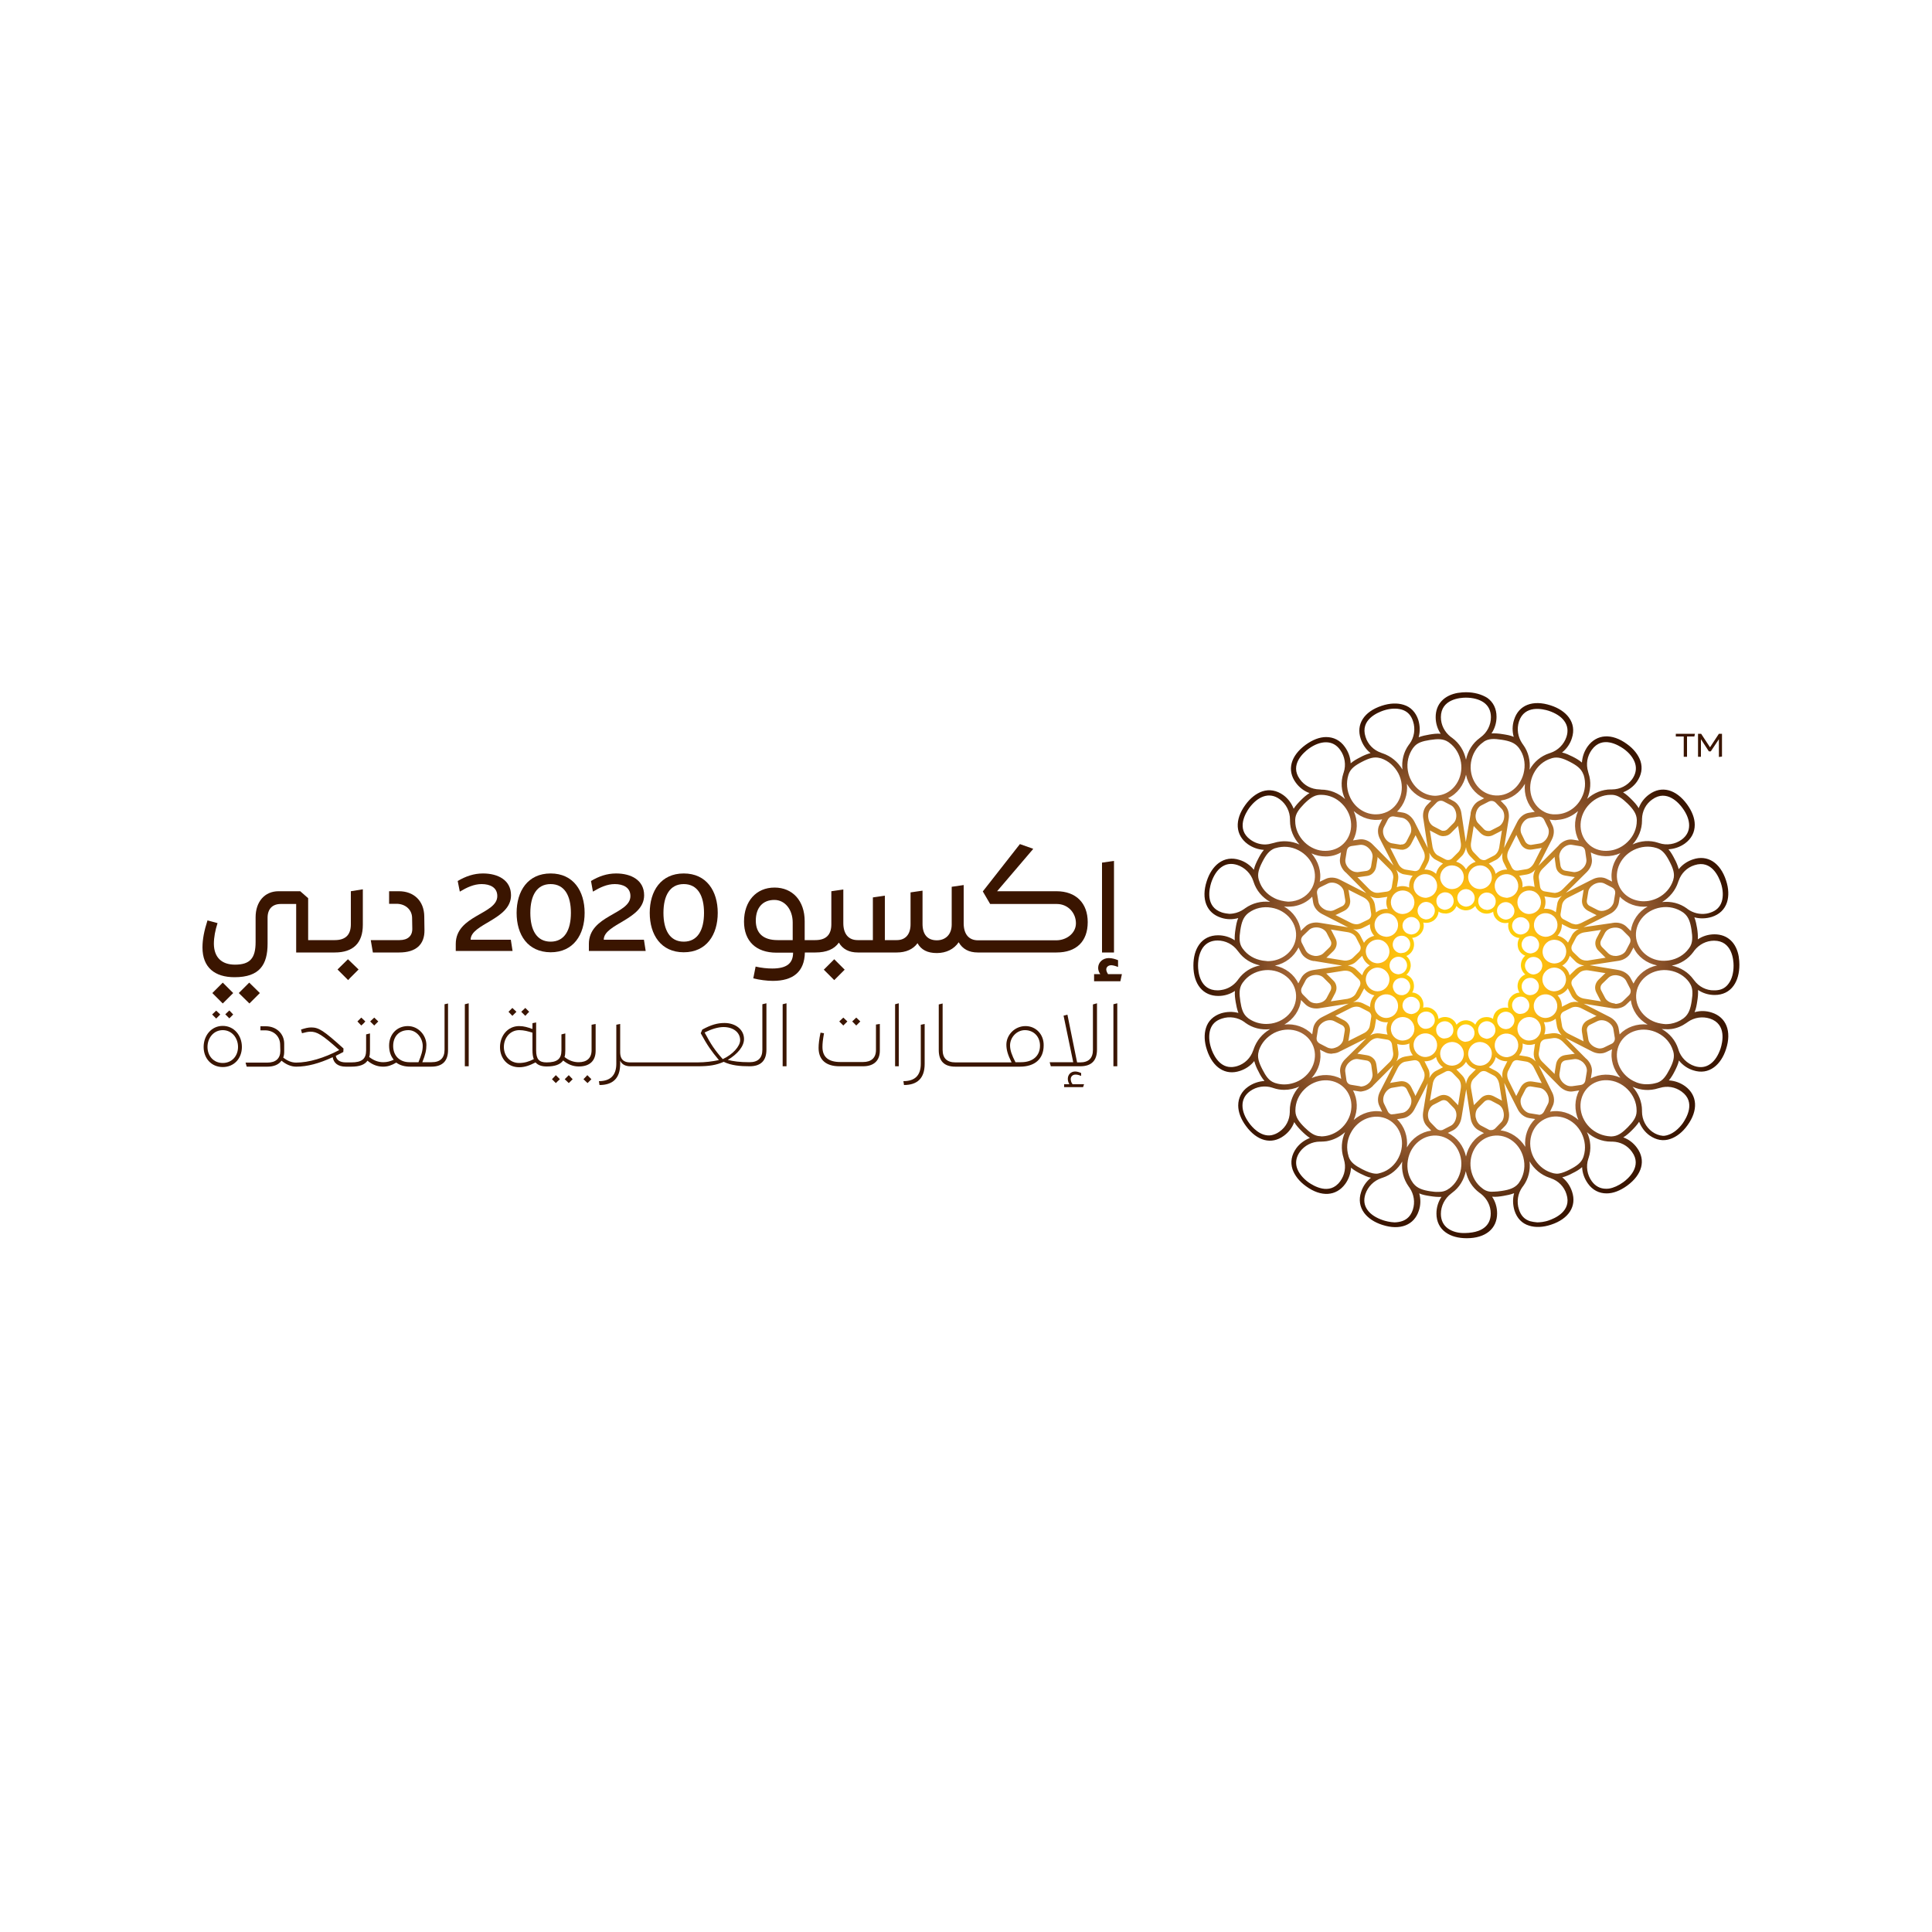 <?xml version="1.0" encoding="utf-8"?>
<!-- Generator: Adobe Illustrator 22.0.1, SVG Export Plug-In . SVG Version: 6.00 Build 0)  -->
<svg version="1.1" id="Layer_1" xmlns="http://www.w3.org/2000/svg" xmlns:xlink="http://www.w3.org/1999/xlink" x="0px" y="0px"
	 viewBox="0 0 1000 1000" style="enable-background:new 0 0 1000 1000;" xml:space="preserve">
<style type="text/css">
	.st0{fill:#3A1500;}
	.st1{fill:url(#SVGID_1_);}
</style>
<path class="st0" d="M105.4,541.9c0-5.9,4-10.9,9.9-10.9c5.9,0,9.9,5,9.9,10.9c0,5.9-4,10.4-9.9,10.4
	C109.4,552.3,105.4,547.8,105.4,541.9 M123.2,541.9c0-4.7-3.2-8.7-7.9-8.7c-4.7,0-7.9,4-7.9,8.7c0,4.7,3.2,8.3,7.9,8.3
	C120,550.2,123.2,546.6,123.2,541.9 M114,525.1l-1.2,1.2l-0.9,0.9l-2.1-2.1l2.1-2L114,525.1z M120.7,525.1l-1,1l-1,1l-2.1-2.1l2.1-2
	L120.7,525.1z"/>
<polygon class="st0" points="195.8,528.7 193.7,526.7 191.6,528.7 193.7,530.8 194.8,529.7 "/>
<polygon class="st0" points="189.1,528.7 187,526.7 185,528.7 187,530.8 188.1,529.8 "/>
<path class="st0" d="M230.1,519.8v23.5c0,4.3-2.2,6.5-6.7,6.5h0h-4.8c1.6-4,2.1-6.3,2.1-8.9c0-5-4.1-9.8-9.6-9.8
	c-5.7,0-9.7,4.3-9.7,10.1c0,3.1,0.9,5.5,2.4,7.3c-1.7,0.8-3.4,1.3-5.4,1.3h0c-2.6,0-5-0.9-7.3-2.7c0.3-0.9,0.4-2,0.4-3.3v-8.9
	l-2,0.5v8.3c0,4.4-2.2,6.2-7.7,6.2h0h-2.7c-3.3,0-4.9-1.3-5.3-3.4c1.3-0.6,2.5-1.3,3.9-2l0.1-1.8c-10.3-9.3-12.8-10.9-16.7-10.9
	c-1.6,0-3.2,0.4-5.3,1.1l0.5,1.9c1.9-0.5,3.1-0.8,4.4-0.8c3.3,0,5.9,1.4,14.9,9.5c-7.8,4.1-15.8,6.5-22.3,6.5h0
	c-2.4,0-4.5-0.9-6.7-2.6c0.4-1,0.5-2.1,0.5-3.4l0-3.8c0-5.2-4.1-9-9.5-9h-2.8v2.1h2.4c4.4,0,7.7,3,7.8,7.3l0.1,3.3
	c0,4-2.4,6.1-6.7,6.1h-11.3l0.6,2.1h10.7c3.4,0,5.9-1.1,7.3-3.1c2.4,2,5,3.1,7.6,3.1h0c5.8,0,12-1.7,18.9-4.9c0.5,3,2.7,4.9,6.8,4.9
	h2.8h0c4.2,0,7-1,8.4-3.1c2.5,2.1,5.2,3.1,8.1,3.1h0c2.4,0,4.4-0.7,6.8-2.1c1.9,1.4,4.3,2.1,7.2,2.1h10.9h0c5.9,0,8.7-3,8.7-8.6
	v-24.1L230.1,519.8z M212,549.8c-5.2,0-8.5-3.4-8.5-8.4c0-4.9,3-8.2,7.9-8.2c4.2,0,7.4,4.1,7.4,8.2c0,2.5-0.7,4.7-2.2,8.4H212z"/>
<polygon class="st0" points="240.6,519.8 242.6,519.3 242.6,550.9 242.6,551.9 240.6,551.9 "/>
<polygon class="st0" points="267.3,523.7 265.2,521.7 263.2,523.7 265.2,525.8 266.2,524.8 "/>
<polygon class="st0" points="273.9,523.7 271.9,521.7 269.8,523.7 271.9,525.8 272.9,524.7 "/>
<polygon class="st0" points="285.7,558.6 287.7,560.6 288.6,559.7 289.8,558.6 287.7,556.5 "/>
<polygon class="st0" points="292.3,558.6 294.4,560.6 295.5,559.5 296.4,558.6 294.4,556.5 "/>
<path class="st0" d="M306.2,530.4v13.2c0,4.1-2.5,6.2-6.7,6.2c-2.6,0-5.1-0.9-7.3-2.7c0.3-0.9,0.4-2,0.4-3.3v-8.9l-2,0.5v8.3
	c0,4.4-2.2,6.2-7.7,6.2h0c-3.9,0-5.4-1.7-5.4-6.3v-14.4l-1.9,0.4v3c-2.5-0.9-4.5-1.5-6.9-1.5c-5.9,0-9.9,5-9.9,10.9
	c0,5.9,4,10.4,9.9,10.4c2.9,0,5.4-0.9,8.5-2.5c1.2,1.4,3.1,2.1,5.8,2.1l0,0v0c4.2,0,7-1,8.5-3.1c2.5,2.1,5.2,3.1,8.1,3.1
	c5.8,0,8.7-3.1,8.7-8.1V530L306.2,530.4z M268.7,550.2c-4.7,0-7.9-3.6-7.9-8.3c0-4.7,3.2-8.7,8-8.7c2.4,0,4.5,0.6,6.8,1.3v9
	c0,1.9,0.2,3.5,0.7,4.7C273.8,549.5,271.4,550.2,268.7,550.2"/>
<polygon class="st0" points="302,558.6 304.1,560.6 305.2,559.5 306.1,558.6 304,556.5 "/>
<path class="st0" d="M394.6,519.8v23.5c0,4.3-2.2,6.5-6.7,6.5c0,0,0,0,0,0c0,0,0,0,0,0c-5.1,0-8.5-0.5-11.2-1.2
	c5.2-3.1,8.4-7.1,8.4-10.8c0-4.8-4.3-8.3-10.1-8.3c-3.6,0-6.9,0.9-11.5,3.4l-0.8,1.9c3.4,6.3,5.5,9.2,9.4,13.9
	c-3.3,0.7-7.2,1.2-11.1,1.2h-8.7h-8.7h0H335h-8.7c-2.2,0-5.2-0.5-5.3-5.1V530l-2,0.4l0,20.2c0,6.2-3.3,9-9,9l0.3,2
	c6.8,0,10.7-3.4,10.7-10.9V549c0.9,2,2.8,2.9,5.3,2.9h8.7h8.7h0h8.7h8.7c6,0,9.6-0.6,13.5-2.3c3.9,1.9,8.5,2.3,13.4,2.3c0,0,0,0,0,0
	c0,0,0,0,0,0c5.9,0,8.7-3,8.7-8.6v-24L394.6,519.8z M374.1,548.2c-4.1-4.6-6.1-7.6-9.4-13.8c3.7-1.8,7-2.8,9.8-2.8
	c5.1,0,8.6,2.8,8.6,6.8C383.1,541.5,379.3,545.8,374.1,548.2"/>
<polygon class="st0" points="405.1,519.8 407.1,519.3 407.1,550.8 407.1,551.9 405.1,551.9 "/>
<path class="st0" d="M455.4,530v13.8c0,5-2.9,8.1-8.7,8.1h0h-0.1h-12.1c-6.8,0-10.8-3.2-10.8-9.5c0-2,0.3-4.6,1-7.9l1.8,0.3
	c-0.6,3.5-0.8,5.2-0.8,7.1c0,5.4,3.3,7.8,9.3,7.8h11.6h0.1h0c4.2,0,6.7-2.1,6.7-6.2v-13.2L455.4,530z M436.5,530.8l-2.1-2.1l2.1-2
	l2.1,2l-1.3,1.3L436.5,530.8z M443.2,530.8l-2.1-2.1l2.1-2l2.1,2L444,530L443.2,530.8z"/>
<polygon class="st0" points="463.3,519.8 465.2,519.3 465.2,550.9 465.2,551.9 463.3,551.9 "/>
<path class="st0" d="M467.6,559.6c5.8,0,9-2.8,9-9l0-20.2l2-0.4v20.7c0,7.5-3.9,10.9-10.7,10.9L467.6,559.6z"/>
<path class="st0" d="M530.8,531.1c-5.6,0-9.9,4.6-9.9,9.6c0,2.7,0.7,5.2,2.7,9.2h-4.9H510h-6.7h-8.7c-4.5,0-6.7-2.2-6.7-6.5v-24
	l-2,0.5v23.6c0,5.6,2.7,8.6,8.6,8.6h8.7h6.7h8.7h9.3c7.7,0,12.3-4,12.3-11C540.3,535.3,536.1,531.1,530.8,531.1 M528.5,549.8h-2.9
	c-1.9-3.7-2.8-6.2-2.8-8.7c0-4.1,3.4-7.9,7.7-7.9c4.5,0,7.8,3.3,7.8,8C538.3,546.7,534.4,549.8,528.5,549.8"/>
<path class="st0" d="M567.8,519.3v24c0,5.6-2.8,8.6-8.7,8.6h0h-15.2l-0.6-2.1h12.2l-5-24.1l2-0.5l5,24.7h1.5h0
	c4.5,0,6.7-2.2,6.7-6.5v-23.5L567.8,519.3z M555.2,561.2h5.9l-0.5,1.5h-9.8v-1.5h2.7c-0.5-0.9-0.8-1.8-0.8-2.8
	c0-2.2,1.6-3.8,3.8-3.8c0.9,0,2,0.3,3.1,0.8v1.5c-1.2-0.5-2-0.7-2.9-0.7c-1.5,0-2.5,1-2.5,2.4C554.3,559.8,554.6,560.5,555.2,561.2"
	/>
<polygon class="st0" points="576.3,519.8 578.3,519.3 578.3,550.8 578.3,551.9 576.3,551.9 "/>
<polygon class="st0" points="123.6,514 129.1,519.4 130.4,518.1 134.5,514 129,508.6 "/>
<polygon class="st0" points="109.9,514 115.3,519.4 116.5,518.2 120.7,514 115.3,508.6 "/>
<path class="st0" d="M181.6,461.3v17.1c0,5.4-2.7,8.2-8.3,8.2c0,0,0,0-0.1,0c0,0,0,0-0.1,0h-13.6v-21.7l-4.1-3.6h-11.2
	c-7.2,0-11.9,5.4-11.9,13.5v12.8c0,8.4-2.9,11.7-10.7,11.7c-6.9,0-10.8-3.8-10.9-10.7c0-3.5,0.7-7.1,1.9-10.8l-5.2-1.4
	c-1.7,5.2-2.6,9.8-2.6,14c0,10.4,6.4,15.4,16.6,15.4c13,0,17.1-6.5,17.1-17.4v-13.4c0-4.5,2.5-7.1,6.8-7.1h8V493h19.8c0,0,0,0,0.1,0
	c0,0,0,0,0.1,0c9.5,0,14.5-4.9,14.5-14.3v-18.4L181.6,461.3z"/>
<polygon class="st0" points="174.7,501.8 180.2,507.3 181.2,506.2 185.6,501.8 180.1,496.5 "/>
<path class="st0" d="M191.9,486.6h14.9c4.3,0,6.7-2.2,6.6-6l-0.1-5.6c-0.1-4.2-3.5-7.2-8.1-7.2h-3.8v-6.5h5.1c7.6,0,13,4.9,13.1,13
	l0.1,7.1c0.1,7.5-4.4,11.6-13.1,11.6H193L191.9,486.6z"/>
<polygon class="st0" points="426.4,501.9 431.8,507.3 433.1,506 437.2,501.9 431.8,496.5 "/>
<path class="st0" d="M546.8,461.3h-30.7l18.6-21.8v-0.2l-6.8-2.4l-19.2,24.5l3.8,6.5h34.5c5.7,0,9.9,4.5,9.9,10
	c0,5.1-4.8,8.8-10.2,8.8h-40.5c0,0,0,0,0,0c0,0,0,0,0,0c-4.9,0-7.4-3.4-7.4-8.8v-19.8l-6.2,0.9v19.5c0,5.4-3.4,8.2-7.7,8.2
	c-4.9,0-7.4-3.1-7.4-8.5V461l-6.2,0.9v16.5c0,5.4-2.8,8.2-7.1,8.2h-6.2v-23l-6.2,0.9v22.1h-7.9c-4.9,0-7.4-3.4-7.4-8.8v-17.4
	l-6.2,0.9v17.1c0,5.4-2.7,8.2-8.3,8.2h0h-5.5v-9.8c0-10.6-6.3-17.4-15.6-17.4c-9.5,0-15.8,7.1-15.8,17.6c0,10.1,6.2,16.1,16.8,16.1
	h8.6c0,5.6-3.4,8.2-10.8,8.2c-2.5,0-5.6-0.3-8.6-1l-1.2,6.1c3.3,0.8,7.1,1.3,10.1,1.3c10.4,0,16.4-4.6,16.6-14.7h5.5h0
	c5.7,0,9.7-1.7,12.1-5.1c2,3.4,5.3,5.1,9.8,5.1h14h6.2c4.6,0,8.4-1.6,10.7-4.8c1.9,3.4,5.1,5.1,10,5.1c4.8,0,8.9-2,11.3-5.6
	c2,3.5,5.3,5.3,9.9,5.3l0,0c0,0,0,0,0,0h40.8c10.2,0,16.1-5.7,16.1-15.7C563,467.5,557,461.3,546.8,461.3 M410.3,486.6h-7.8
	c-7.4,0-11.3-3.5-11.3-10.1c0-6.7,3.6-10.7,9.6-10.7c5.5,0,9.5,5,9.5,11.7V486.6z"/>
<path class="st0" d="M580.7,504.2l-0.8,3.7h-13.6v-3.7h3.2c-0.7-1-1.1-2.1-1.1-3.2c0-2.9,2.4-5.1,5.5-5.1c1.7,0,3.4,0.5,4.8,1.1v3.5
	c-1.2-0.5-2.7-0.9-3.5-0.9c-1.5,0-2.6,0.9-2.6,2.2c0,0.7,0.4,1.6,0.9,2.4H580.7z M576.6,493h-6.2v-46.5l6.2-0.9v45.4V493z"/>
<path class="st0" d="M250,452.1c7.7,0,14.5,3.4,14.5,11.3c0,12.6-20.9,14.7-20.9,23h20.8l0.9,5.8h-29.4v-3.6
	c0-15,21.5-15.3,21.5-24.8c0-4.5-3.8-6.2-8.1-6.2c-4,0-7.6,1.7-11.3,3.9l-1.1-5.5C241,453.6,245.2,452.1,250,452.1"/>
<path class="st0" d="M267.4,472.5c0-11.3,5.8-20.4,17.6-20.4c11.8,0,17.6,9.1,17.6,20.4c0,11.3-5.8,20.4-17.6,20.4
	C273.1,492.8,267.4,483.8,267.4,472.5 M274.5,472.5c0,8.9,3.3,14.9,10.5,14.9c7.2,0,10.5-6,10.5-14.9c0-8.9-3.3-14.9-10.5-14.9
	C277.8,457.6,274.5,463.6,274.5,472.5"/>
<path class="st0" d="M318.9,452.1c7.7,0,14.5,3.4,14.5,11.3c0,12.6-20.9,14.7-20.9,23h20.8l0.9,5.8h-29.4v-3.6
	c0-15,21.5-15.3,21.5-24.8c0-4.5-3.8-6.2-8.1-6.2c-4,0-7.6,1.7-11.3,3.9l-1-5.5C309.9,453.6,314.1,452.1,318.9,452.1"/>
<path class="st0" d="M336.3,472.5c0-11.3,5.8-20.4,17.6-20.4s17.6,9.1,17.6,20.4c0,11.3-5.8,20.4-17.6,20.4S336.3,483.8,336.3,472.5
	 M343.4,472.5c0,8.9,3.3,14.9,10.5,14.9c7.2,0,10.5-6,10.5-14.9c0-8.9-3.3-14.9-10.5-14.9C346.7,457.6,343.4,463.6,343.4,472.5"/>
<polygon class="st0" points="871.5,381.2 867.4,381.2 867.4,379.8 877.3,379.8 877,381.2 873.2,381.2 873.2,391.7 871.5,391.7 "/>
<polygon class="st0" points="884.5,388.9 880.4,382.6 880.4,391.7 878.9,391.7 878.9,379.8 880.5,379.8 885.1,386.8 889.7,379.8 
	891.3,379.8 891.3,391.6 889.7,391.8 889.7,382.6 885.5,388.9 "/>
<radialGradient id="SVGID_1_" cx="758.768" cy="499.755" r="141.435" gradientUnits="userSpaceOnUse">
	<stop  offset="0" style="stop-color:#FFE600"/>
	<stop  offset="8.411808e-02" style="stop-color:#FFE102"/>
	<stop  offset="0.187" style="stop-color:#FED208"/>
	<stop  offset="0.3" style="stop-color:#FCB912"/>
	<stop  offset="0.65" style="stop-color:#9E6133"/>
	<stop  offset="0.96" style="stop-color:#3A1500"/>
	<stop  offset="1" style="stop-color:#3A1500"/>
</radialGradient>
<path class="st1" d="M749.5,635.9c-2.4-1.7-3.7-4.3-3.7-7.6c0-4.1,2-8,5.3-10.5c0,0,0.5-0.4,0.5-0.4c3.7-2.7,6.1-6.6,7.1-11.2
	c0.9,4.5,3.4,8.5,7.1,11.2c0.1,0.1,0.6,0.4,0.7,0.5c3.2,2.5,5.1,6.2,5.1,10.2c0,7-5.6,9.2-9.6,9.8c-1.3,0.2-2.5,0.3-3.3,0.3h0
	C755,638.4,751.8,637.5,749.5,635.9 M715.9,631.6c-3.6-1.2-6.4-3-8-5.2c-1.8-2.4-2.2-5.2-1.2-8.3c1.3-3.9,4.4-7,8.3-8.3
	c0,0,0.6-0.2,0.6-0.2c4.3-1.4,7.9-4.4,10.2-8.4c-0.5,4.6,0.6,9.1,3.3,12.9c0.1,0.1,0.4,0.6,0.5,0.7c2.3,3.4,2.9,7.5,1.7,11.3
	c-1.4,4.3-4.3,5.9-7.4,6.4c-0.7,0.1-1.4,0.2-2.1,0.2C719.4,632.6,717.1,632,715.9,631.6 M792,632.1c-2.9-0.9-4.8-2.9-5.8-6.1
	c-1.3-3.9-0.6-8.3,1.8-11.6c0,0,0.4-0.5,0.4-0.5c2.7-3.7,3.8-8.2,3.3-12.8c2.3,4,5.9,7,10.3,8.5c0.1,0,0.7,0.2,0.8,0.3
	c3.8,1.3,6.8,4.3,8,8.2c2.9,8.9-6.3,12.6-9.2,13.6c-1.1,0.4-2.2,0.6-3.3,0.8c-0.9,0.1-1.8,0.2-2.6,0.2
	C794.4,632.6,793.2,632.4,792,632.1 M740.3,616.6c-3.9-0.6-6.7-1.5-8.7-4c-0.1-0.1-0.2-0.2-0.3-0.4c-2.4-3.3-3.3-7.4-2.6-11.6
	c1.3-8.2,8.5-13.9,16.1-12.7c7.6,1.2,12.7,8.9,11.4,17.1c-0.7,4.2-2.8,7.8-6.1,10.2c0,0,0,0-0.1,0v0l-0.4,0.3c0,0,0,0,0,0
	c-1,0.7-2.1,1.1-3.3,1.3c-0.6,0.1-1.2,0.1-1.9,0.1C743.1,617,741.8,616.8,740.3,616.6 M767.8,615.5c-0.1-0.1-0.2-0.2-0.4-0.3
	c-3.3-2.4-5.4-6-6.1-10.2c-1.3-8.2,3.8-15.9,11.4-17.1c7.6-1.2,14.8,4.5,16.1,12.7c0.7,4.2-0.3,8.3-2.6,11.6c0,0,0,0,0,0l-0.3,0.4
	c0,0,0,0,0,0c-1.9,2.3-4.6,3.2-8.5,3.8c-1.5,0.2-2.9,0.4-4.1,0.4C771.2,617,769.4,616.6,767.8,615.5 M686.6,590.7
	c3.5-0.6,6.8-2.2,9.6-4.7c-1.9,4.2-2.2,8.9-0.8,13.3c0,0.1,0.2,0.7,0.2,0.8c1.2,3.9,0.5,8-1.9,11.3c-5.5,7.6-13.9,2.3-16.4,0.6
	c-3-2.2-5.1-4.8-6-7.5c-0.9-2.8-0.4-5.6,1.5-8.3c2.4-3.3,6.3-5.3,10.4-5.3c0,0,0.6,0,0.6,0C684.7,590.9,685.7,590.8,686.6,590.7
	 M823.9,611.4c-2.4-3.3-3.1-7.7-1.8-11.6c0,0,0.2-0.6,0.2-0.6c1.4-4.3,1.1-9-0.9-13.2c3.4,3.1,7.8,4.9,12.4,4.9c0.1,0,0.7,0,0.8,0
	c4.1,0.1,7.8,2,10.1,5.3c5.5,7.5-2.1,14-4.5,15.7c-2.5,1.8-5,2.9-7.3,3.3c-0.6,0.1-1.1,0.1-1.6,0.1h0
	C828.3,615.3,825.8,614,823.9,611.4 M705.1,605.2c-3.5-1.8-6-3.5-7-6.4c0-0.1-0.1-0.3-0.1-0.4c-1.2-3.9-0.9-8.1,1.1-11.9
	c3.8-7.4,12.4-10.6,19.3-7.1c6.8,3.5,9.3,12.3,5.5,19.8c-1.9,3.8-5.1,6.6-9,7.8c0,0-1.2,0.3-1.5,0.4c-0.4,0.1-0.8,0.1-1.2,0.1
	C709.9,607.4,707.7,606.5,705.1,605.2 M803.2,607c-0.1,0-0.3-0.1-0.4-0.1c-3.9-1.3-7-4.1-9-7.8c-3.8-7.4-1.3-16.3,5.6-19.8
	c6.8-3.5,15.4-0.3,19.2,7.2c1.9,3.8,2.3,8,1.1,11.9c0,0-0.2,0.6-0.2,0.6c0,0,0,0,0,0c-1,2.8-3.4,4.5-6.9,6.3
	c-2.1,1.1-3.9,1.8-5.6,2.1c-0.5,0.1-0.9,0.1-1.4,0.1C804.7,607.4,803.9,607.3,803.2,607 M745.2,585c-0.6-0.1-1.2-0.4-1.7-0.9l-3-3.1
	c-1.1-1.1-1.6-3-1.3-4.9c0.3-1.9,1.4-3.6,2.8-4.3l3.9-2c1.3-0.7,2.6-0.4,3.6,0.6l3,3.1c1,1,1.5,2.7,1.3,4.4l-0.1,0.5
	c-0.3,1.9-1.4,3.6-2.8,4.3l-3.9,2c-0.3,0.2-0.7,0.3-1,0.3c-0.2,0-0.3,0-0.5,0C745.5,585,745.4,585,745.2,585 M770.4,584.6l-3.8-2
	c-1.4-0.7-2.4-2.4-2.8-4.3c-0.3-1.9,0.2-3.8,1.3-4.9l3.1-3.1c1-1,2.3-1.2,3.6-0.6l3.8,2c1.3,0.7,2.3,2.1,2.6,3.8l0.1,0.5
	c0.3,1.9-0.2,3.8-1.3,4.9l-3,3.1c-0.5,0.5-1.1,0.8-1.7,0.9c-0.1,0-0.3,0-0.4,0C771.3,585,770.8,584.9,770.4,584.6 M749.4,586.4
	l2.8-1.4c2.1-1.1,3.7-3.5,4.2-6.2c0-0.2,0-0.3,0.1-0.5l2.4-14.5c0-0.1,0-0.2,0-0.3c0,0.1,0,0.2,0,0.3l2.3,15c0.4,2.7,2,5.1,4.1,6.2
	l2.8,1.5c-4.8,2.2-8.2,6.8-9.3,12.1C757.6,593.2,754.2,588.7,749.4,586.4 M672.5,562.4c-3.1,3.4-4.9,7.8-4.9,12.4c0,0.1,0,0.7,0,0.8
	c-0.1,4.1-2,7.8-5.3,10.1c-1.5,1.1-2.9,1.6-4.3,1.9c-5.6,0.9-10.1-4.4-11.5-6.4c-2.2-3-3.4-6.1-3.4-9c0-3,1.3-5.5,3.9-7.4
	c3.3-2.4,7.7-3.1,11.6-1.8c0,0,0.6,0.2,0.6,0.2c1.8,0.6,3.6,0.9,5.5,0.9C667.4,564.1,670.1,563.5,672.5,562.4 M855.2,585.8
	c-3.3-2.4-5.3-6.3-5.3-10.4c0,0,0-0.6,0-0.6c0-4.5-1.8-8.9-4.9-12.3c4.2,1.9,8.9,2.2,13.3,0.8c0.1,0,0.7-0.2,0.8-0.2
	c3.9-1.2,8-0.5,11.3,1.9c7.6,5.5,2.3,13.9,0.6,16.4c-2.2,3-4.8,5.1-7.5,6c-0.5,0.2-1,0.3-1.5,0.4c-0.4,0.1-0.9,0.1-1.3,0.1
	C858.8,587.7,857,587.1,855.2,585.8 M719.6,576.6c-0.5-0.3-1-0.7-1.3-1.4l-1.9-3.9c-0.7-1.4-0.6-3.4,0.3-5.1c0.9-1.7,2.4-3,4-3.2
	l4.3-0.7c1.4-0.2,2.6,0.4,3.2,1.6l1.9,3.9c0.6,1.3,0.6,3-0.1,4.6l-0.2,0.4c-0.9,1.7-2.4,3-4,3.2l-4.3,0.7c0,0,0,0,0,0
	c-0.2,0-0.4,0-0.5,0C720.4,576.9,720,576.8,719.6,576.6 M796,576.9l-4.3-0.7c-1.5-0.3-3-1.5-3.9-3.2c-0.9-1.7-1-3.7-0.3-5.1l2-3.9
	c0.6-1.3,1.8-1.9,3.2-1.6l4.3,0.7c1.4,0.2,2.8,1.3,3.7,2.8l0.2,0.4c0.9,1.7,1,3.7,0.3,5.1l-2,3.9c-0.3,0.6-0.8,1.1-1.3,1.4
	c-0.3,0.1-0.5,0.2-0.8,0.3c-0.2,0-0.3,0-0.5,0C796.4,577,796.2,576.9,796,576.9 M723.1,579.3l3.1-0.5c2.4-0.4,4.6-2.1,5.9-4.6
	c0.1-0.2,0.1-0.3,0.2-0.4l6.7-13.1c0-0.1,0.1-0.2,0.1-0.3c0,0.1,0,0.2-0.1,0.3l-2.4,15c-0.4,2.7,0.3,5.5,2,7.2l2.2,2.3
	c-5.2,0.7-9.9,3.9-12.6,8.7C728.8,588.3,726.9,582.9,723.1,579.3 M776.7,585.1l2.2-2.2c1.7-1.7,2.5-4.4,2.1-7.2
	c0-0.2-0.1-0.3-0.1-0.5l-2.3-14.6c0-0.1,0-0.2-0.1-0.3c0,0.1,0.1,0.2,0.1,0.2l6.9,13.5c1.2,2.5,3.5,4.3,5.9,4.7l3.2,0.5
	c-3.8,3.6-5.7,9-5.1,14.4C786.6,589,781.9,585.7,776.7,585.1 M683.3,588.1C683.2,588.1,683.2,588.1,683.3,588.1
	c-3-0.1-5.3-1.9-8.1-4.6c-2.8-2.8-4.6-5.2-4.7-8.3c0-0.1,0-0.4,0-0.5c0-4.1,1.7-8,4.7-10.9c5.9-5.9,15.1-6.2,20.5-0.8
	c5.4,5.4,5,14.6-0.9,20.5c-2.4,2.4-5.5,4-8.7,4.5c-0.7,0.1-1.5,0.2-2.3,0.2C683.9,588.1,683.3,588.1,683.3,588.1 M822.7,583.4
	c-5.9-5.9-6.2-15.1-0.8-20.5c5.4-5.4,14.6-5,20.5,0.9c3,3,4.7,6.9,4.7,10.9c0,0,0,0,0,0.1l0,0.6c0,0,0,0,0,0c-0.1,3-1.9,5.3-4.6,8.1
	c-2.5,2.5-4.6,4.2-7.3,4.6c-0.3,0-0.7,0.1-1,0.1c-0.1,0-0.4,0-0.5,0C829.6,588,825.7,586.4,822.7,583.4 M741.6,561
	c0.3-1.9,1.4-3.6,2.8-4.3l3.8-2c1.3-0.7,2.6-0.4,3.6,0.6l3,3.1c1.1,1.1,1.6,3,1.3,5l-1.4,8.7c-0.1-0.2-0.3-0.3-0.4-0.5l-3-3.1
	c-0.9-0.9-2-1.5-3.2-1.7c-1.1-0.2-2.3,0-3.5,0.6l-3.9,2c-0.2,0.1-0.4,0.2-0.6,0.4L741.6,561z M761.4,563.3c-0.3-1.9,0.2-3.8,1.3-4.9
	l3.1-3.1c1-1,2.3-1.2,3.6-0.6l3.8,2c1.4,0.7,2.4,2.4,2.8,4.3l1.4,8.7c-0.2-0.1-0.3-0.2-0.5-0.3l-3.8-2c-1.2-0.6-2.4-0.8-3.5-0.6
	c-1.1,0.2-2.2,0.7-3.1,1.6l-3.1,3.1c-0.2,0.2-0.3,0.3-0.5,0.5L761.4,563.3z M705.5,564.8c1.7-0.3,3.5-1.2,4.9-2.5
	c0.1-0.1,0.2-0.2,0.3-0.4l10.4-10.4c0.1-0.1,0.2-0.2,0.2-0.2c0,0.1-0.1,0.1-0.1,0.2l-6.9,13.5c-1.3,2.5-1.4,5.3-0.3,7.5l1.4,2.9
	c-5.2-1-10.6,0.7-14.7,4.3c2.2-5,2.1-10.7-0.4-15.3l3.1,0.5c0.3,0,0.6,0.1,1,0.1C704.7,564.9,705.1,564.9,705.5,564.8 M803.6,572.6
	c1.1-2.1,1-5-0.3-7.4c-0.1-0.2-0.2-0.3-0.2-0.4l-6.6-13.2c-0.1-0.1-0.1-0.2-0.2-0.3c0.1,0.1,0.1,0.1,0.2,0.2l10.7,10.8
	c2,2,4.6,3,7,2.6l3.2-0.5c-2.5,4.6-2.6,10.3-0.4,15.3c-4.1-3.7-9.6-5.3-14.7-4.3L803.6,572.6z M756.8,556.6l-3-3.1
	c2.1-0.6,3.9-2,5-3.9c1.1,1.9,2.9,3.3,5.1,3.9l-3,3c-1.1,1.1-1.8,2.8-2.1,4.5C758.6,559.3,757.9,557.7,756.8,556.6 M723.5,552.7
	c0.9-1.7,2.4-3,4-3.2l4.3-0.7c1.4-0.2,2.6,0.4,3.2,1.7l1.9,3.9c0.7,1.4,0.6,3.4-0.3,5.1l-4,7.8c-0.1-0.2-0.1-0.4-0.2-0.6l-1.9-3.9
	c-0.6-1.2-1.4-2-2.5-2.6c-1-0.5-2.2-0.7-3.5-0.5l-4.3,0.7c-0.2,0-0.4,0.1-0.7,0.2L723.5,552.7z M780.9,559.4c-0.9-1.7-1-3.7-0.3-5.1
	l2-3.9c0.6-1.3,1.8-1.9,3.2-1.6l4.3,0.7c1.6,0.3,3.1,1.5,3.9,3.2l4,7.9c-0.2,0-0.4-0.1-0.6-0.1l-4.3-0.7c-1.3-0.2-2.5,0-3.5,0.5
	c-1,0.5-1.9,1.4-2.5,2.5l-2,3.9c-0.1,0.2-0.2,0.4-0.3,0.6L780.9,559.4z M809,560.4c-1.4-1.4-2.1-3.2-1.8-4.8l0.7-4.3
	c0.2-1.4,1.2-2.3,2.6-2.5l4.3-0.6c1.4-0.2,3.1,0.4,4.4,1.5l0.3,0.3c1.4,1.4,2.1,3.2,1.8,4.8l-0.7,4.3c-0.1,0.7-0.4,1.3-0.8,1.7
	c-0.4,0.4-1,0.7-1.7,0.8c0,0,0,0,0,0l-4.3,0.6c-0.2,0-0.4,0-0.6,0C811.8,562.3,810.2,561.6,809,560.4 M703.7,562.2l-4.3-0.7
	c-0.7-0.1-1.3-0.4-1.7-0.8c-0.4-0.4-0.7-1-0.8-1.7l-0.6-4.3c-0.2-1.5,0.5-3.4,1.9-4.7c1.4-1.4,3.2-2.1,4.8-1.8l4.3,0.7
	c1.4,0.2,2.3,1.2,2.5,2.6l0.6,4.3c0.2,1.4-0.4,3.1-1.5,4.4l-0.3,0.3c-1,1-2.2,1.6-3.4,1.8c-0.2,0-0.5,0.1-0.7,0.1
	C704.1,562.3,703.9,562.3,703.7,562.2 M739,549.2c1.6-0.2,3.1-1,4.3-2.1c0.5,2.2,1.8,4.1,3.6,5.3l-3.7,1.9c-1.4,0.7-2.6,2.1-3.4,3.7
	c0.3-1.7,0.2-3.5-0.6-4.9l-1.9-3.8c0.1,0,0.2,0,0.3,0C738.2,549.3,738.6,549.3,739,549.2 M774.4,554.4l-3.8-2
	c1.8-1.2,3.1-3.1,3.6-5.3c1.6,1.5,3.8,2.3,6,2.2l-1.9,3.8c-0.7,1.4-0.9,3.2-0.6,5C777,556.5,775.8,555.2,774.4,554.4 M729.5,540.1
	c-0.2,2.2,0.4,4.4,1.8,6.1l-4.2,0.7c-1.6,0.3-3.1,1.2-4.3,2.4c0.8-1.5,1.2-3.2,1-4.8l-0.6-4.2c0.9,0.4,1.9,0.5,2.9,0.5
	C727.2,540.8,728.4,540.6,729.5,540.1 M790.5,546.9l-4.2-0.7c1.4-1.7,2-3.9,1.8-6.1c2,0.9,4.3,1,6.4,0.2l-0.6,4.2
	c-0.2,1.6,0.1,3.3,1,4.9C793.6,548.1,792.1,547.2,790.5,546.9 M750.6,551.5c-3.3-0.5-5.6-3.7-5.1-7c0.5-3.3,3.7-5.6,7-5.1
	c3.3,0.5,5.6,3.7,5.1,7c-0.4,2.7-2.5,4.7-5.1,5.1c-0.3,0-0.6,0.1-0.9,0.1C751.2,551.6,750.9,551.5,750.6,551.5 M760,546.4
	c-0.5-3.3,1.7-6.5,5.1-7c3.3-0.5,6.5,1.8,7,5.1c0.5,3.3-1.7,6.5-5.1,7c-0.3,0.1-0.6,0.1-1,0.1C763.1,551.6,760.5,549.4,760,546.4
	 M713,555.3l-0.6-4.3c-0.2-1.3-0.7-2.4-1.6-3.2c-0.8-0.8-1.9-1.4-3.2-1.6l-4.3-0.7c-0.2,0-0.5,0-0.7-0.1l6.3-6.2
	c1.4-1.4,3.2-2.1,4.8-1.8l4.3,0.7c1.4,0.2,2.3,1.2,2.5,2.6l0.6,4.3c0.2,1.6-0.5,3.4-1.9,4.8l-6.3,6.2C713,555.7,713,555.5,713,555.3
	 M798.3,549.6c-1.4-1.4-2.1-3.2-1.8-4.8l0.7-4.3c0.2-1.4,1.2-2.3,2.6-2.6l4.3-0.6c1.6-0.2,3.4,0.5,4.8,1.9l6.2,6.3
	c-0.2,0-0.4,0-0.6,0l-4.3,0.6c-1.3,0.2-2.4,0.7-3.2,1.6c-0.8,0.8-1.4,1.9-1.6,3.2l-0.7,4.3c0,0.2,0,0.5,0,0.7L798.3,549.6z
	 M690.6,545.2c0.9-0.1,1.9-0.4,2.8-0.9c0.1-0.1,0.3-0.2,0.4-0.2l13.2-6.6c0.1,0,0.2-0.1,0.3-0.2c-0.1,0-0.1,0.1-0.2,0.2l-10.8,10.7
	c-2,1.9-3,4.6-2.6,7l0.5,3.2c-4.6-2.5-10.3-2.6-15.3-0.4c3.7-4.1,5.3-9.5,4.3-14.7l2.8,1.4c1,0.5,2.1,0.7,3.3,0.7
	C689.7,545.3,690.1,545.2,690.6,545.2 M823.9,555.2c0.4-2.4-0.6-5-2.6-7c-0.1-0.1-0.2-0.2-0.4-0.3l-10.4-10.5
	c-0.1-0.1-0.2-0.1-0.2-0.2c0.1,0,0.2,0.1,0.2,0.1l13.5,6.9c2.5,1.3,5.3,1.4,7.5,0.3l2.9-1.4c-1,5.2,0.7,10.6,4.3,14.7
	c-5-2.2-10.7-2.1-15.3,0.4L823.9,555.2z M735,546.4c-3-1.5-4.2-5.2-2.7-8.2c1.5-3,5.2-4.2,8.2-2.7c3,1.5,4.2,5.2,2.7,8.2
	c-0.9,1.8-2.6,3-4.5,3.3c-0.3,0.1-0.6,0.1-1,0.1C736.8,547.1,735.9,546.9,735,546.4 M774.3,543.8c-1.5-3-0.3-6.7,2.7-8.2
	c3-1.5,6.7-0.3,8.2,2.7c1.5,3,0.3,6.7-2.7,8.2c-0.6,0.3-1.2,0.5-1.8,0.6c-0.3,0.1-0.6,0.1-1,0.1
	C777.6,547.1,775.4,545.9,774.3,543.8 M653.4,553.5c-1.8-3.5-2.8-6.3-1.9-9.3c0-0.1,0.1-0.3,0.1-0.5c1.3-3.9,4.1-7,7.8-9
	c7.4-3.8,16.3-1.3,19.8,5.6c3.5,6.8,0.3,15.4-7.1,19.2c-1.6,0.8-3.2,1.3-4.9,1.6c-0.8,0.1-1.6,0.2-2.4,0.2c-1.5,0-3.1-0.2-4.6-0.7
	c0,0-0.1,0-0.1,0l-0.5-0.2c0,0,0,0,0,0C656.8,559.4,655.2,557,653.4,553.5 M845.4,559.5c-7.4-3.8-10.6-12.4-7.1-19.3
	c3.5-6.8,12.3-9.3,19.8-5.5c3.8,1.9,6.6,5.1,7.8,9c0,0,0.2,0.6,0.2,0.6c0,0,0,0,0,0c0.8,2.9-0.1,5.6-1.9,9.1c-1.8,3.5-3.5,6-6.4,7
	c-0.1,0-0.3,0.1-0.4,0.1c-0.7,0.2-1.5,0.4-2.2,0.5c-0.8,0.1-1.6,0.2-2.4,0.2c0,0,0,0,0,0C850.2,561.3,847.7,560.7,845.4,559.5
	 M758,539.2c-0.9-0.2-1.8-0.6-2.5-1.3c-0.9-0.8-1.3-2-1.3-3.2c0-2.5,2-4.5,4.5-4.5c1.2,0,2.3,0.5,3.2,1.3c0.9,0.8,1.3,2,1.3,3.2
	c0,2.2-1.6,4.1-3.8,4.4c-0.2,0-0.5,0.1-0.7,0.1C758.5,539.3,758.3,539.3,758,539.2 M767.5,537.1c-1.1-0.5-1.9-1.5-2.2-2.6
	c-0.8-2.4,0.5-4.9,2.9-5.7c1.1-0.4,2.4-0.3,3.4,0.3c1.1,0.5,1.9,1.5,2.2,2.6c0.8,2.4-0.5,4.9-2.9,5.7c-0.2,0.1-0.5,0.1-0.7,0.2
	c-0.2,0-0.5,0.1-0.7,0.1C768.9,537.6,768.2,537.4,767.5,537.1 M746.5,537.4c-0.2-0.1-0.5-0.2-0.7-0.3c-0.8-0.4-1.5-1.1-2-2
	c-0.5-1.1-0.6-2.3-0.3-3.4c0.8-2.4,3.3-3.6,5.7-2.9c1.1,0.4,2.1,1.2,2.6,2.2c0.5,1.1,0.6,2.3,0.3,3.4c-0.5,1.7-2,2.8-3.6,3
	c-0.2,0-0.5,0.1-0.7,0.1C747.5,537.6,747,537.5,746.5,537.4 M825.3,541.9c-1.7-0.9-3-2.4-3.2-4l-0.7-4.3c-0.2-1.4,0.4-2.6,1.6-3.2
	l3.9-1.9c1.3-0.6,3-0.6,4.6,0.1l0.4,0.2c1.7,0.9,3,2.4,3.2,4l0.7,4.3c0.1,0.7,0,1.3-0.3,1.9c-0.3,0.5-0.7,1-1.4,1.3l-3.9,1.9
	c-0.4,0.2-0.8,0.3-1.3,0.4c-0.3,0-0.5,0.1-0.8,0.1C827.3,542.7,826.3,542.4,825.3,541.9 M687.1,542.2l-3.9-2
	c-0.6-0.3-1.1-0.8-1.4-1.3c-0.3-0.5-0.4-1.2-0.3-1.9l0.7-4.3c0.3-1.6,1.5-3,3.2-3.9c1.7-0.9,3.7-1,5.1-0.3l3.9,2
	c1.3,0.6,1.9,1.8,1.6,3.2l-0.7,4.3c-0.2,1.4-1.3,2.8-2.8,3.7l-0.4,0.2c-0.7,0.3-1.4,0.6-2,0.7c-0.3,0-0.6,0.1-1,0.1
	C688.4,542.6,687.7,542.5,687.1,542.2 M711.6,531.5l0.7-4.2c1.7,1.4,3.9,2,6.1,1.8c-0.9,2-1,4.3-0.2,6.4l-4.1-0.6
	c-1.6-0.2-3.3,0.1-4.9,1C710.5,534.6,711.3,533.1,711.6,531.5 M801.3,529c1.4-0.2,2.8-0.8,3.9-1.7l0.7,4.1c0.3,1.6,1.2,3.1,2.4,4.4
	c-1.5-0.8-3.2-1.2-4.8-1l-4.2,0.6c0.8-2,0.7-4.3-0.2-6.3c0.3,0,0.6,0,0.9,0C800.4,529.1,800.9,529.1,801.3,529 M865.2,532.6
	c2.8-0.4,5.4-1.5,7.8-3.2c0.1-0.1,0.6-0.4,0.7-0.5c3.3-2.3,7.5-2.9,11.3-1.7c8.9,2.9,6.5,12.5,5.6,15.4c-1.2,3.6-3,6.4-5.2,8
	c-2.4,1.8-5.2,2.2-8.3,1.2c-3.9-1.3-7-4.4-8.3-8.3c0,0,0,0,0-0.1l-0.2-0.6c-1.4-4.3-4.4-7.9-8.5-10.2c0.7,0.1,1.5,0.1,2.2,0.1
	C863.3,532.8,864.3,532.7,865.2,532.6 M626.9,542.6c-1.2-3.6-1.3-6.9-0.5-9.6c0.9-2.9,2.9-4.8,6.1-5.8c3.9-1.3,8.3-0.6,11.6,1.8
	c0,0,0.5,0.4,0.5,0.4c3.7,2.7,8.2,3.8,12.8,3.3c-4,2.3-7,5.9-8.5,10.3c0,0.1-0.2,0.7-0.3,0.8c-1.3,3.8-4.3,6.8-8.2,8
	c-0.6,0.2-1.2,0.3-1.8,0.4c-0.5,0.1-1,0.1-1.5,0.1C630.7,552.3,627.7,545.1,626.9,542.6 M721.7,536.8c-2.4-2.4-2.4-6.3,0-8.6
	c2.4-2.4,6.3-2.4,8.6,0c2.4,2.4,2.4,6.2,0,8.6c-0.9,1-2.1,1.5-3.4,1.7c-0.3,0-0.6,0.1-1,0.1C724.5,538.6,722.9,538,721.7,536.8
	 M787.2,536.8c-2.4-2.4-2.4-6.3,0-8.6c2.4-2.4,6.3-2.4,8.6,0c2.4,2.4,2.4,6.2,0,8.6c-0.9,1-2.1,1.5-3.4,1.7c-0.3,0-0.6,0.1-1,0.1
	C789.9,538.6,788.4,538,787.2,536.8 M778.7,532.6c-1.2-0.2-2.2-0.8-2.9-1.8c-1.5-2-1-4.8,1-6.3c1-0.7,2.2-1,3.3-0.8
	c1.2,0.2,2.2,0.8,2.9,1.8c1.5,2,1,4.8-1,6.3c-0.2,0.1-0.4,0.3-0.6,0.4c-0.4,0.2-0.9,0.4-1.3,0.4c-0.2,0-0.5,0.1-0.7,0.1
	C779.1,532.6,778.9,532.6,778.7,532.6 M735.5,531.7c-0.2-0.1-0.4-0.3-0.5-0.5c-0.7-0.7-1.1-1.5-1.3-2.5c-0.2-1.2,0.1-2.4,0.8-3.3
	c1.5-2,4.3-2.4,6.3-1c1,0.7,1.6,1.7,1.8,2.9c0.2,1.2-0.1,2.4-0.8,3.3c-0.7,1-1.8,1.6-2.9,1.8c-0.2,0-0.5,0.1-0.7,0.1
	C737.2,532.6,736.3,532.3,735.5,531.7 M698,538.4l0.7-4.3c0.2-1.3,0-2.5-0.5-3.5c-0.5-1-1.4-1.9-2.5-2.5l-3.9-2
	c-0.2-0.1-0.4-0.2-0.6-0.3l7.9-4c1.7-0.9,3.7-1,5.1-0.3l3.9,2c1.3,0.6,1.9,1.8,1.6,3.2l-0.7,4.3c-0.3,1.6-1.5,3.1-3.3,3.9l-7.9,4
	C697.9,538.8,698,538.6,698,538.4 M811.7,535c-1.7-0.9-3-2.4-3.2-4l-0.7-4.3c-0.2-1.4,0.4-2.6,1.7-3.2l3.9-1.9
	c1.4-0.7,3.4-0.6,5.1,0.3l7.9,4c-0.2,0.1-0.4,0.1-0.6,0.2l-3.9,1.9c-1.2,0.6-2,1.4-2.6,2.5c-0.5,1-0.7,2.2-0.5,3.5l0.7,4.3
	c0,0.2,0.1,0.4,0.2,0.7L811.7,535z M841.8,519.9l2.3-2.2c0.7,5.2,3.9,9.9,8.7,12.6c-5.5-0.6-10.9,1.3-14.5,5.1l-0.5-3.1
	c-0.4-2.4-2.1-4.6-4.6-5.9c-0.1-0.1-0.3-0.1-0.4-0.2l-13.1-6.7c-0.1-0.1-0.2-0.1-0.3-0.1c0.1,0,0.2,0,0.3,0.1l15,2.4
	c0.5,0.1,1,0.1,1.5,0.1C838.3,522,840.4,521.3,841.8,519.9 M673.4,517.6l2.2,2.2c1.7,1.7,4.4,2.5,7.2,2.1c0.2,0,0.3-0.1,0.5-0.1
	l14.6-2.3c0.1,0,0.2-0.1,0.3-0.1c-0.1,0-0.2,0.1-0.2,0.1l-13.6,6.9c-2.5,1.2-4.3,3.5-4.7,5.9l-0.5,3.1c-3.6-3.8-9-5.7-14.4-5.1
	C669.5,527.6,672.8,522.9,673.4,517.6 M784.5,524c-2-1.5-2.5-4.3-1-6.3c0.7-1,1.7-1.6,2.9-1.8c1.2-0.2,2.4,0.1,3.3,0.8
	c2,1.5,2.5,4.3,1,6.3c-0.1,0.2-0.3,0.4-0.5,0.5c-0.7,0.7-1.5,1.1-2.5,1.2c-0.2,0-0.5,0.1-0.7,0.1C786.2,524.9,785.3,524.6,784.5,524
	 M726.8,523c-0.1-0.2-0.3-0.4-0.4-0.6c-0.4-0.8-0.6-1.8-0.4-2.7c0.2-1.2,0.8-2.2,1.8-2.9c2-1.5,4.8-1,6.3,1c0.7,1,1,2.2,0.8,3.3
	c-0.2,1.2-0.8,2.2-1.8,2.9c-0.6,0.4-1.3,0.7-1.9,0.8c-0.2,0-0.5,0.1-0.7,0.1C729,524.8,727.6,524.2,726.8,523 M712.1,523.5
	c-1.5-3-0.3-6.7,2.7-8.2c3-1.5,6.7-0.3,8.2,2.7c1.5,3,0.3,6.7-2.7,8.2c-0.6,0.3-1.2,0.5-1.8,0.6c-0.3,0-0.6,0.1-1,0.1
	C715.3,526.9,713.2,525.6,712.1,523.5 M797.2,526.2c-3-1.5-4.2-5.2-2.7-8.2c1.5-3,5.2-4.2,8.2-2.7c3,1.5,4.2,5.2,2.7,8.2
	c-0.9,1.8-2.6,3-4.5,3.3c-0.3,0-0.6,0.1-0.9,0.1C799.1,526.9,798.1,526.7,797.2,526.2 M704.1,515.4l2-3.8c1.2,1.8,3.1,3.1,5.3,3.6
	c-1.5,1.6-2.3,3.8-2.2,6l-3.8-1.9c-1.4-0.7-3.2-0.9-5-0.6C702.1,518,703.4,516.8,704.1,515.4 M806.2,515.2c2.2-0.5,4.1-1.8,5.3-3.6
	l1.9,3.7c0.7,1.4,2.1,2.6,3.7,3.4c-1.7-0.3-3.5-0.2-4.9,0.5l-3.8,1.9C808.5,518.9,807.7,516.8,806.2,515.2 M790.7,514.9
	c-2.4-0.8-3.6-3.3-2.9-5.7c0.4-1.1,1.2-2.1,2.2-2.6c1.1-0.5,2.3-0.6,3.4-0.3c2.4,0.8,3.7,3.3,2.9,5.7c-0.1,0.2-0.2,0.5-0.3,0.7
	c-0.4,0.8-1.1,1.5-2,1.9c-0.4,0.2-0.9,0.4-1.3,0.4c-0.2,0-0.4,0.1-0.7,0.1C791.6,515.1,791.2,515,790.7,514.9 M721.2,512
	c-0.1-0.2-0.1-0.5-0.2-0.7c-0.2-0.9,0-1.9,0.4-2.7c0.5-1.1,1.5-1.9,2.6-2.2c2.4-0.8,4.9,0.5,5.7,2.9c0.4,1.1,0.3,2.4-0.3,3.4
	c-0.5,1.1-1.5,1.9-2.6,2.2c-0.2,0.1-0.5,0.1-0.7,0.2c-0.2,0-0.5,0-0.7,0C723.5,515.1,721.8,513.9,721.2,512 M835.1,519.3
	c-1.9-0.3-3.6-1.4-4.3-2.8l-2-3.8c-0.7-1.3-0.4-2.6,0.6-3.6l3.1-3c1-1,2.7-1.5,4.4-1.3l0.5,0.1c1.9,0.3,3.6,1.4,4.3,2.8l2,3.9
	c0.3,0.6,0.4,1.3,0.3,1.9c-0.1,0.6-0.4,1.2-0.9,1.7l-3.1,3c-0.7,0.7-1.7,1.1-2.8,1.3c-0.3,0.1-0.7,0.1-1,0.1
	C835.8,519.4,835.4,519.3,835.1,519.3 M677.5,517.9l-3.1-3.1c-0.5-0.5-0.8-1.1-0.9-1.7c-0.1-0.6,0-1.3,0.3-1.9l2-3.8
	c0.7-1.4,2.4-2.4,4.3-2.7c1.9-0.3,3.8,0.2,4.9,1.3l3.1,3.1c1,1,1.2,2.3,0.6,3.6l-2,3.8c-0.7,1.3-2.1,2.3-3.8,2.6l-0.5,0.1
	c-0.4,0.1-0.7,0.1-1.1,0.1C679.8,519.3,678.4,518.8,677.5,517.9 M689.1,517.8l2-3.8c0.6-1.2,0.8-2.4,0.6-3.5
	c-0.2-1.2-0.7-2.2-1.7-3.1l-3.1-3.1c-0.2-0.2-0.3-0.3-0.5-0.4l8.8-1.4c1.9-0.3,3.8,0.2,4.9,1.3l3.1,3c1,1,1.2,2.3,0.6,3.6l-2,3.8
	c-0.7,1.4-2.4,2.4-4.3,2.8h0l-8.7,1.3C688.9,518.1,689,517.9,689.1,517.8 M820,516.9c-1.9-0.3-3.6-1.4-4.3-2.8l-2-3.9
	c-0.6-1.3-0.4-2.6,0.6-3.6l3.1-3c1.1-1.1,3-1.6,4.9-1.3l8.7,1.4c-0.2,0.1-0.3,0.3-0.5,0.4l-3.1,3c-0.9,0.9-1.5,2-1.7,3.2
	c-0.2,1.1,0,2.4,0.6,3.5l2,3.9c0.1,0.2,0.2,0.4,0.4,0.6L820,516.9z M646.3,527.2c0,0-0.5-0.4-0.5-0.4c0,0,0,0,0,0
	c-2.4-1.9-3.2-4.6-3.8-8.5c-0.6-3.9-0.7-6.9,1.1-9.5c0.1-0.1,0.2-0.2,0.3-0.4c2.4-3.3,6-5.4,10.2-6.1c8.2-1.3,15.9,3.8,17.1,11.4
	c1.2,7.6-4.5,14.8-12.7,16.1c0,0,0,0,0,0c-0.9,0.1-1.7,0.2-2.6,0.2C652,530,648.9,529,646.3,527.2 M859.7,529.8
	c-8.2-1.3-13.9-8.5-12.7-16.1c1.2-7.6,8.9-12.7,17.1-11.4c4.2,0.7,7.8,2.8,10.2,6.1c0,0,0.3,0.5,0.3,0.5c0,0,0,0,0,0
	c1.7,2.5,1.6,5.4,1,9.3c-0.6,3.9-1.5,6.7-4,8.7c-0.1,0.1-0.2,0.2-0.4,0.3c-1.9,1.4-4.2,2.3-6.5,2.7c-0.8,0.1-1.6,0.2-2.5,0.2
	C861.4,530,860.5,530,859.7,529.8 M707,507.9c-0.5-3.3,1.7-6.4,5.1-7c3.3-0.5,6.5,1.8,7,5.1c0.5,3.3-1.7,6.5-5.1,7
	c-0.3,0-0.6,0.1-1,0.1C710.1,513.1,707.5,510.9,707,507.9 M803.5,513c-3.3-0.5-5.6-3.7-5.1-7c0.5-3.3,3.7-5.6,7-5.1
	c3.3,0.5,5.6,3.7,5.1,7c-0.4,2.7-2.5,4.7-5.1,5.1c-0.3,0-0.6,0.1-0.9,0.1C804.2,513.1,803.9,513.1,803.5,513 M789.3,499.8
	c0-1.2,0.5-2.3,1.3-3.2c0.8-0.9,2-1.3,3.2-1.3c2.5,0,4.5,2,4.5,4.5c0,0.2,0,0.5-0.1,0.7c-0.1,0.9-0.6,1.8-1.3,2.5
	c-0.7,0.7-1.5,1.1-2.5,1.3c-0.2,0-0.5,0.1-0.7,0.1C791.3,504.3,789.3,502.2,789.3,499.8 M719.2,499.7c0-0.2,0-0.5,0.1-0.7
	c0.1-0.9,0.6-1.8,1.3-2.5c0.9-0.8,2-1.3,3.2-1.3c2.5,0,4.5,2,4.5,4.5c0,1.2-0.5,2.3-1.3,3.2c-0.7,0.7-1.5,1.1-2.5,1.3
	c-0.2,0-0.5,0.1-0.7,0.1h0C721.2,504.2,719.2,502.2,719.2,499.7 M702,501.8c-1.1-1.1-2.8-1.8-4.5-2.1c0.1,0,0.2,0,0.3,0
	c1.6-0.3,3.1-0.9,4.2-2l3.1-3c0.6,2.1,2,3.9,3.9,5c-1.9,1.1-3.3,2.9-3.9,5.1L702,501.8z M808.6,499.8c1.9-1.1,3.3-2.9,3.9-5.1l3,3
	c1.1,1.1,2.8,1.8,4.5,2.1c-1.7,0.2-3.3,0.9-4.5,2l-3.1,3C811.9,502.6,810.5,500.9,808.6,499.8 M844,506.3c-1.1-2.1-3.5-3.7-6.2-4.2
	c-0.2,0-0.3,0-0.5-0.1l-14.5-2.4c-0.1,0-0.2,0-0.3,0c0.1,0,0.2,0,0.3,0l15-2.3c0,0,0,0,0,0c2.7-0.4,5.1-2,6.2-4.1l1.5-2.8
	c2.2,4.8,6.8,8.2,12.2,9.3c-5.4,1.1-9.9,4.6-12.2,9.4L844,506.3z M659.9,499.8c5.4-1.1,9.9-4.6,12.2-9.4l1.4,2.8
	c1.1,2.1,3.5,3.7,6.2,4.2c0.2,0,0.3,0,0.5,0l14.5,2.4c0.1,0,0.2,0,0.3,0c-0.1,0-0.2,0-0.3,0l-15,2.3c-2.7,0.4-5.1,2-6.2,4.1
	l-1.5,2.8C669.8,504.3,665.3,500.9,659.9,499.8 M876.9,507.4c0,0-0.4-0.5-0.4-0.5c-2.7-3.7-6.6-6.1-11.2-7.1
	c4.6-0.9,8.5-3.4,11.2-7.1c0.1-0.1,0.4-0.6,0.5-0.7c2.5-3.2,6.2-5.1,10.2-5.1c9.3,0,10.1,9.9,10.1,12.9c0,3.8-0.9,7-2.5,9.2
	c-1.4,2-3.3,3.2-5.8,3.5c-0.6,0.1-1.2,0.1-1.8,0.1h0C883.2,512.7,879.3,510.7,876.9,507.4 M620.1,499.8c0-3.8,0.9-7,2.5-9.3
	c1.7-2.4,4.3-3.7,7.6-3.7c4.1,0,8,2,10.4,5.3c0,0,0.4,0.5,0.4,0.5c2.7,3.7,6.6,6.1,11.2,7.1c-4.6,0.9-8.5,3.4-11.2,7.1
	c-0.1,0.1-0.4,0.6-0.5,0.7c-2.1,2.7-5,4.4-8.2,4.9c-0.7,0.1-1.3,0.2-2,0.2h0C620.9,512.7,620.1,502.8,620.1,499.8 M712.1,498.5
	c-3.3-0.5-5.6-3.7-5.1-7c0.5-3.3,3.7-5.6,7-5.1c3.3,0.5,5.6,3.7,5.1,7c-0.4,2.7-2.5,4.7-5.1,5.1c-0.3,0-0.6,0.1-0.9,0.1
	S712.4,498.6,712.1,498.5 M798.5,493.5c-0.5-3.3,1.8-6.5,5.1-7c3.3-0.5,6.5,1.7,7,5.1c0.5,3.3-1.7,6.5-5.1,7c-0.3,0-0.6,0.1-1,0.1
	C801.5,498.6,798.9,496.5,798.5,493.5 M787.8,490.3c-0.4-1.1-0.3-2.4,0.3-3.4c0.5-1.1,1.5-1.9,2.6-2.2c2.4-0.8,4.9,0.5,5.7,2.9
	c0.1,0.2,0.1,0.5,0.2,0.7c0.1,0.9,0,1.9-0.4,2.7c-0.5,1.1-1.5,1.9-2.6,2.2c-0.2,0.1-0.5,0.1-0.7,0.2c-0.2,0-0.5,0.1-0.7,0.1
	C790.2,493.4,788.5,492.2,787.8,490.3 M724,493.2c-2.4-0.8-3.7-3.3-2.9-5.7c0.1-0.2,0.2-0.5,0.3-0.7c0.4-0.8,1.1-1.5,2-2
	c1.1-0.5,2.3-0.6,3.4-0.3c2.4,0.8,3.7,3.3,2.9,5.7c-0.4,1.1-1.2,2.1-2.2,2.6c-0.4,0.2-0.9,0.4-1.3,0.4c-0.2,0-0.5,0.1-0.7,0.1
	C725,493.4,724.5,493.3,724,493.2 M817.4,495.8l-3.1-3c-1-1-1.2-2.3-0.6-3.6l2-3.8c0.7-1.4,2.4-2.5,4.3-2.8l8.7-1.3
	c-0.1,0.2-0.2,0.3-0.3,0.5l-2,3.8c-0.6,1.1-0.8,2.4-0.6,3.5c0.2,1.1,0.7,2.2,1.7,3.1l3.1,3.1c0.2,0.2,0.3,0.3,0.5,0.4l-8.8,1.4
	c-0.4,0.1-0.7,0.1-1.1,0.1C819.7,497.2,818.3,496.7,817.4,495.8 M695.2,497.1l-8.7-1.4c0.2-0.1,0.3-0.3,0.5-0.4l3.1-3
	c0.9-0.9,1.5-2,1.7-3.2c0.2-1.1,0-2.3-0.6-3.5l-2-3.9c-0.1-0.2-0.2-0.4-0.4-0.6l8.8,1.4c1.9,0.3,3.6,1.4,4.3,2.8l2,3.9
	c0.7,1.3,0.4,2.6-0.6,3.6l-3.1,3c-0.7,0.7-1.7,1.1-2.8,1.3c-0.3,0.1-0.7,0.1-1,0.1C695.9,497.2,695.5,497.2,695.2,497.1
	 M832.4,493.4l-3.1-3.1c-1-1-1.2-2.3-0.6-3.6l2-3.8c0.7-1.3,2.1-2.3,3.8-2.6l0.5-0.1c1.9-0.3,3.8,0.2,4.9,1.3l3.1,3.1
	c0.5,0.5,0.8,1.1,0.9,1.7c0.1,0.6,0,1.3-0.3,1.9l-2,3.8c-0.7,1.4-2.4,2.4-4.3,2.7c-0.4,0.1-0.7,0.1-1.1,0.1
	C834.7,494.8,833.3,494.3,832.4,493.4 M680.6,494.8l-0.5-0.1c-1.9-0.3-3.6-1.4-4.3-2.8l-2-3.9c-0.3-0.6-0.4-1.3-0.3-1.9
	c0.1-0.6,0.4-1.2,0.9-1.7l3.1-3c1.1-1.1,3-1.6,4.9-1.3c1.9,0.3,3.6,1.4,4.3,2.8l2,3.9c0.7,1.3,0.4,2.6-0.6,3.6l-3.1,3
	c-0.7,0.7-1.7,1.1-2.8,1.3c-0.3,0.1-0.7,0.1-1,0.1C681.1,494.8,680.9,494.8,680.6,494.8 M703.4,480.9c0.7-0.1,1.3-0.3,1.9-0.6
	l3.8-1.9c-0.1,2.2,0.7,4.3,2.2,6c-2.2,0.5-4.1,1.7-5.3,3.6l-1.9-3.7c-0.7-1.4-2.1-2.6-3.7-3.4c0.6,0.1,1.1,0.2,1.7,0.2
	C702.6,481,703,481,703.4,480.9 M806.2,484.3c1.5-1.6,2.3-3.8,2.2-6l3.8,1.9c1.4,0.7,3.2,0.9,5,0.6c-1.6,0.8-2.9,1.9-3.6,3.3l-2,3.8
	C810.2,486.1,808.3,484.8,806.2,484.3 M783.5,481.8c-0.7-1-1-2.2-0.8-3.3c0.2-1.2,0.8-2.2,1.8-2.9c2-1.5,4.8-1,6.3,1
	c0.1,0.2,0.3,0.4,0.4,0.6c0.4,0.8,0.6,1.8,0.4,2.7c-0.2,1.2-0.8,2.2-1.8,2.9c-0.6,0.4-1.3,0.7-1.9,0.8c-0.2,0-0.5,0.1-0.7,0.1
	C785.7,483.7,784.4,483,783.5,481.8 M727.8,482.8c-2-1.5-2.5-4.3-1-6.3c0.1-0.2,0.3-0.4,0.5-0.5c0.7-0.7,1.5-1.1,2.5-1.3
	c1.2-0.2,2.4,0.1,3.3,0.8c2,1.4,2.5,4.3,1,6.3c-0.7,1-1.7,1.6-2.9,1.8c-0.2,0-0.5,0.1-0.7,0.1C729.5,483.6,728.6,483.3,727.8,482.8
	 M714.8,484.2c-3-1.5-4.2-5.2-2.7-8.2c1.5-3,5.2-4.2,8.2-2.7c3,1.5,4.2,5.2,2.7,8.2c-0.9,1.8-2.6,3-4.5,3.3c-0.3,0-0.6,0.1-1,0.1
	C716.6,484.8,715.7,484.6,714.8,484.2 M794.6,481.5c-1.5-3-0.3-6.7,2.7-8.2c3-1.5,6.7-0.3,8.2,2.7c1.5,3,0.3,6.7-2.7,8.2
	c-0.6,0.3-1.2,0.5-1.8,0.6c-0.3,0-0.6,0.1-1,0.1C797.8,484.8,795.6,483.6,794.6,481.5 M653.5,497.2c-4.2-0.7-7.8-2.8-10.2-6.1
	c0,0,0,0,0,0l0,0l-0.3-0.4c0,0,0,0,0,0c-1.7-2.5-1.6-5.4-1-9.3c0.6-3.9,1.5-6.7,4-8.7c0.1-0.1,0.2-0.2,0.4-0.3
	c3.3-2.4,7.4-3.3,11.6-2.6c8.2,1.3,13.9,8.5,12.7,16.1c-1,6-5.9,10.4-12,11.4c-0.8,0.1-1.7,0.2-2.5,0.2
	C655.2,497.4,654.4,497.3,653.5,497.2 M846.9,485.8c-1.2-7.6,4.5-14.8,12.7-16.1c4.2-0.7,8.3,0.3,11.6,2.6c0,0,0.5,0.4,0.5,0.4
	c0,0,0,0,0,0c2.3,1.9,3.2,4.6,3.8,8.5c0.6,3.9,0.7,6.9-1.1,9.4c-0.1,0.1-0.2,0.2-0.3,0.4c-2.4,3.3-6,5.4-10.2,6.1h0
	c-0.9,0.1-1.7,0.2-2.6,0.2C854.3,497.4,848,492.6,846.9,485.8 M749,472.8c0.3-0.1,0.7-0.1,1-0.2c1.9-0.6,3.2-2,3.9-3.7
	c0.1,0.1,0.2,0.3,0.3,0.4c1,1,2.2,1.6,3.5,1.8c0.3,0.1,0.7,0.1,1,0.1c2,0,3.7-0.9,4.9-2.3c0.1,0.2,0.1,0.3,0.2,0.5
	c0.6,1.2,1.6,2.2,2.8,2.8c0.3,0.2,0.6,0.3,0.9,0.4c1.9,0.6,3.8,0.3,5.4-0.7c0,0.2,0,0.3,0,0.5c0.2,1.4,0.8,2.6,1.8,3.5
	c0.2,0.2,0.5,0.5,0.8,0.7c1.6,1.2,3.5,1.4,5.3,1c0,0.2-0.1,0.3-0.1,0.5c-0.2,1.4,0,2.7,0.6,3.9c0.2,0.3,0.3,0.6,0.5,0.9
	c1.2,1.6,2.9,2.5,4.7,2.6c-0.1,0.1-0.2,0.3-0.3,0.4c-0.6,1.2-0.8,2.6-0.6,3.9c0.1,0.3,0.1,0.7,0.2,1c0.6,1.9,2,3.2,3.7,3.9
	c-0.1,0.1-0.3,0.2-0.4,0.3c-1,1-1.6,2.2-1.8,3.5c0,0.3-0.1,0.7-0.1,1c0,2,0.9,3.7,2.3,4.9c-0.2,0.1-0.3,0.1-0.5,0.2
	c-1.2,0.6-2.2,1.6-2.8,2.8c-0.2,0.3-0.3,0.6-0.4,1c-0.6,1.9-0.3,3.8,0.7,5.4c-0.2,0-0.3,0-0.5,0c-1.4,0.2-2.6,0.8-3.6,1.8
	c-0.2,0.3-0.5,0.5-0.7,0.8c-1.2,1.6-1.4,3.5-1,5.3c-0.2,0-0.3-0.1-0.5-0.1c-1.4-0.2-2.7,0-3.9,0.6c-0.3,0.2-0.6,0.3-0.9,0.5
	c-1.6,1.1-2.5,2.9-2.6,4.7c-0.1-0.1-0.3-0.2-0.4-0.3c-1.2-0.6-2.6-0.8-3.9-0.6c-0.3,0.1-0.7,0.1-1,0.2c-1.9,0.6-3.2,2-3.9,3.7
	c-0.1-0.1-0.2-0.3-0.3-0.4c-1-1-2.2-1.6-3.5-1.8c-0.3-0.1-0.7-0.1-1-0.1c-2,0-3.7,0.9-4.9,2.3c-0.1-0.2-0.1-0.3-0.2-0.5
	c-0.6-1.2-1.6-2.2-2.8-2.8c-0.3-0.2-0.6-0.3-1-0.4c-1.9-0.6-3.8-0.3-5.4,0.7c0-0.2,0-0.3,0-0.5c-0.2-1.4-0.8-2.6-1.8-3.6
	c-0.2-0.2-0.5-0.5-0.8-0.7c-1.6-1.2-3.5-1.5-5.3-1c0-0.2,0.1-0.3,0.1-0.5c0.2-1.4,0-2.7-0.6-3.9c-0.2-0.3-0.3-0.6-0.5-0.9
	c-1.2-1.6-2.9-2.5-4.7-2.6c0.1-0.2,0.2-0.3,0.3-0.4c0.6-1.2,0.8-2.6,0.6-3.9c-0.1-0.3-0.1-0.7-0.2-1c-0.6-1.9-2-3.2-3.7-3.9
	c0.1-0.1,0.3-0.2,0.4-0.3c1-1,1.6-2.2,1.8-3.5c0.1-0.3,0.1-0.7,0.1-1c0-2-0.9-3.7-2.3-4.9c0.2-0.1,0.3-0.1,0.5-0.2
	c1.2-0.6,2.2-1.6,2.8-2.8c0.2-0.3,0.3-0.6,0.4-1c0.6-1.9,0.3-3.8-0.7-5.4c0.2,0,0.3,0,0.5,0c1.4-0.2,2.6-0.9,3.6-1.8
	c0.2-0.2,0.5-0.5,0.7-0.8c1.2-1.6,1.5-3.5,1-5.3c0.2,0,0.3,0.1,0.5,0.1c1.4,0.2,2.7,0,3.9-0.6c0.3-0.2,0.6-0.3,0.9-0.5
	c1.6-1.2,2.5-2.9,2.6-4.7c0.2,0.1,0.3,0.2,0.4,0.3c0.9,0.5,1.9,0.7,2.9,0.7C748.3,472.9,748.6,472.9,749,472.8 M776.7,475
	c-1-0.7-1.6-1.7-1.8-2.9c-0.2-1.2,0.1-2.4,0.8-3.3c1.5-2,4.3-2.5,6.3-1c0.2,0.1,0.4,0.3,0.5,0.5c0.7,0.7,1.1,1.5,1.3,2.5
	c0.2,1.2-0.1,2.4-0.8,3.3c-0.7,1-1.8,1.6-2.9,1.8c-0.2,0-0.5,0.1-0.7,0.1C778.5,475.9,777.5,475.6,776.7,475 M737.5,475.8
	c-1.2-0.2-2.2-0.8-2.9-1.8c-1.5-2-1-4.8,1-6.3c0.2-0.1,0.4-0.3,0.6-0.4c0.8-0.4,1.8-0.6,2.7-0.4c1.2,0.2,2.2,0.8,2.9,1.8
	c1.5,2,1,4.8-1,6.3c-0.6,0.4-1.2,0.7-1.9,0.8c-0.2,0-0.5,0.1-0.7,0.1C737.9,475.9,737.7,475.9,737.5,475.8 M819.6,479.9l13.6-6.8
	c2.5-1.2,4.3-3.5,4.7-5.9l0.5-3.1c3.6,3.8,9,5.7,14.4,5.1c-4.8,2.7-8,7.4-8.7,12.7l-2.2-2.2c-1.7-1.7-4.4-2.5-7.2-2
	c-0.2,0-0.3,0.1-0.5,0.1L819.6,479.9c0,0.1-0.1,0.1-0.2,0.1C819.4,480,819.5,480,819.6,479.9 M669.6,469.1c3.7-0.6,7.1-2.3,9.6-5
	l0.5,3.1c0.4,2.4,2.1,4.6,4.6,5.9c0.1,0.1,0.3,0.1,0.4,0.2l13.1,6.7c0.1,0,0.2,0.1,0.3,0.1c-0.1,0-0.2,0-0.3-0.1l-15-2.4
	c-2.7-0.4-5.5,0.3-7.2,2l-2.3,2.2c-0.7-5.2-3.9-9.9-8.7-12.6c0.7,0.1,1.3,0.1,2,0.1C667.7,469.3,668.6,469.2,669.6,469.1
	 M711.6,468.1c-0.3-1.6-1.2-3.1-2.5-4.3c1.5,0.8,3.3,1.2,4.8,1l4.2-0.6c-0.8,2.1-0.7,4.3,0.2,6.3c-2.2-0.2-4.4,0.4-6.1,1.8
	L711.6,468.1z M808.4,463.7c-1.3,1.2-2.2,2.7-2.4,4.3l-0.7,4.2c-1.7-1.4-3.9-2-6.1-1.8c0.9-2,1-4.3,0.2-6.4l4.2,0.6
	c0.3,0,0.7,0.1,1,0.1C805.8,464.8,807.1,464.4,808.4,463.7 M768.2,470.7c-1.1-0.4-2.1-1.2-2.6-2.2c-0.5-1.1-0.6-2.3-0.3-3.4
	c0.8-2.4,3.3-3.7,5.7-2.9c0.2,0.1,0.4,0.2,0.7,0.3c0.8,0.4,1.5,1.1,2,2c0.6,1.1,0.6,2.3,0.3,3.4c-0.5,1.7-2,2.8-3.6,3
	c-0.2,0-0.5,0.1-0.7,0.1C769.2,470.9,768.7,470.8,768.2,470.7 M745.9,470.4c-1.1-0.5-1.9-1.5-2.2-2.6c-0.8-2.4,0.5-4.9,2.9-5.7
	c0.2-0.1,0.5-0.1,0.7-0.2c0.9-0.1,1.9,0,2.7,0.4c1.1,0.5,1.9,1.5,2.2,2.6c0.8,2.4-0.5,4.9-2.9,5.7c-0.2,0.1-0.5,0.1-0.7,0.2
	c-0.2,0-0.5,0.1-0.7,0.1C747.3,470.9,746.6,470.7,745.9,470.4 M787.2,471.3c-2.4-2.4-2.4-6.2,0-8.6c2.4-2.4,6.3-2.4,8.6,0
	c2.4,2.4,2.4,6.2,0,8.6c-0.9,0.9-2.1,1.5-3.4,1.7c-0.3,0-0.6,0.1-1,0.1C789.9,473.1,788.4,472.5,787.2,471.3 M721.7,471.3
	c-2.4-2.4-2.4-6.2,0-8.6c2.4-2.4,6.3-2.4,8.6,0c2.4,2.4,2.4,6.3,0,8.6c-0.9,0.9-2.1,1.5-3.4,1.7c-0.3,0-0.6,0.1-1,0.1
	C724.5,473.1,722.9,472.5,721.7,471.3 M699.1,477.6l-7.9-4c0.2-0.1,0.4-0.1,0.6-0.2l3.9-1.9c1.2-0.6,2-1.4,2.6-2.5
	c0.5-1,0.7-2.2,0.5-3.5l-0.7-4.3c0-0.2-0.1-0.4-0.2-0.7l7.9,4c1.7,0.9,3,2.4,3.2,4l0.7,4.3c0.2,1.4-0.4,2.6-1.6,3.2l-3.9,1.9
	c-0.4,0.2-0.8,0.3-1.2,0.4c-0.3,0-0.5,0.1-0.8,0.1C701.1,478.4,700.1,478.1,699.1,477.6 M813.3,477.9l-3.9-2
	c-1.3-0.6-1.9-1.8-1.6-3.2l0.7-4.3c0.3-1.6,1.5-3.1,3.3-3.9l7.9-4c0,0.2-0.1,0.4-0.1,0.6l-0.7,4.3c-0.2,1.3,0,2.5,0.5,3.5
	c0.5,1,1.4,1.9,2.5,2.5l3.9,2c0.2,0.1,0.4,0.2,0.6,0.3l-7.9,4c-0.7,0.3-1.4,0.6-2,0.7c-0.3,0-0.6,0.1-0.9,0.1
	C814.7,478.3,813.9,478.2,813.3,477.9 M755.6,467.9c-0.8-0.9-1.3-2-1.3-3.2c0-2.5,2-4.5,4.5-4.5c0.2,0,0.5,0,0.7,0.1
	c0.9,0.1,1.8,0.6,2.5,1.3c0.8,0.8,1.3,2,1.3,3.2c0,2.2-1.6,4.1-3.8,4.4c-0.2,0-0.5,0.1-0.7,0.1h0
	C757.6,469.2,756.5,468.7,755.6,467.9 M826.9,471l-3.9-2c-1.3-0.6-1.9-1.8-1.6-3.2l0.7-4.3c0.2-1.4,1.3-2.8,2.8-3.7l0.4-0.2
	c1.7-0.9,3.7-1,5.1-0.3l3.9,2c0.6,0.3,1.1,0.8,1.4,1.3c0.3,0.6,0.4,1.2,0.3,1.9l-0.7,4.3c-0.3,1.5-1.5,3.1-3.2,3.9
	c-0.7,0.3-1.4,0.6-2,0.7c-0.3,0-0.6,0.1-1,0.1C828.2,471.5,827.5,471.3,826.9,471 M686,470.9l-0.4-0.2c-1.7-0.9-3-2.4-3.2-4
	l-0.7-4.3c-0.1-0.7,0-1.3,0.3-1.9c0.3-0.6,0.8-1,1.4-1.3l3.9-1.9c1.4-0.7,3.4-0.6,5.1,0.3c1.7,0.9,3,2.4,3.2,4l0.7,4.3
	c0.2,1.4-0.4,2.6-1.7,3.2l-3.9,1.9c-0.4,0.2-0.8,0.3-1.2,0.4c-0.3,0-0.5,0.1-0.8,0.1C687.7,471.4,686.8,471.3,686,470.9
	 M732.3,461.3c-1.5-3-0.3-6.7,2.7-8.2c3-1.5,6.7-0.3,8.2,2.7c1.5,3,0.3,6.7-2.7,8.2c-0.6,0.3-1.2,0.5-1.8,0.6
	c-0.3,0.1-0.6,0.1-0.9,0.1C735.6,464.6,733.4,463.4,732.3,461.3 M777,464c-3-1.5-4.2-5.2-2.7-8.2c1.5-3,5.2-4.2,8.2-2.7
	c3,1.5,4.2,5.2,2.7,8.2c-0.9,1.8-2.6,3-4.5,3.3c-0.3,0.1-0.6,0.1-1,0.1C778.8,464.6,777.9,464.4,777,464 M723.7,455.1
	c0.2-1.6-0.1-3.3-1-4.9c1.2,1.3,2.7,2.2,4.3,2.4l4.2,0.7c-1.4,1.7-2,3.9-1.8,6.1c-2-0.9-4.3-1-6.4-0.2L723.7,455.1z M786.3,453.3
	l4.1-0.7c1.6-0.3,3.1-1.1,4.3-2.5c-0.8,1.5-1.2,3.2-1,4.8l0.6,4.2c-2.1-0.8-4.3-0.7-6.3,0.2C788.3,457.2,787.7,455,786.3,453.3
	 M765.1,460.1c-3.3-0.5-5.6-3.7-5.1-7c0.5-3.3,3.7-5.6,7-5.1c3.3,0.5,5.6,3.7,5.1,7c-0.4,2.7-2.5,4.7-5.1,5.1
	c-0.3,0-0.6,0.1-0.9,0.1C765.7,460.2,765.4,460.1,765.1,460.1 M745.5,455c-0.5-3.3,1.7-6.5,5.1-7c3.3-0.5,6.5,1.7,7,5.1
	c0.5,3.3-1.8,6.5-5.1,7c-0.3,0-0.6,0.1-1,0.1C748.6,460.2,746,458,745.5,455 M868.6,456.6c0-0.1,0.2-0.7,0.3-0.8
	c1.3-3.8,4.3-6.8,8.2-8c8.9-2.9,12.6,6.3,13.6,9.2c1.2,3.6,1.3,6.9,0.5,9.6c-0.9,2.9-2.9,4.8-6,5.8c-0.6,0.2-1.3,0.4-2,0.5
	c-3.4,0.5-6.8-0.3-9.6-2.3c0,0-0.5-0.4-0.5-0.4c-3.7-2.7-8.2-3.8-12.8-3.3C864.2,464.5,867.2,460.9,868.6,456.6 M632.5,472.3
	c-8.9-2.9-6.5-12.5-5.6-15.4c1.2-3.6,3-6.4,5.2-8c2.4-1.8,5.2-2.2,8.3-1.2c3.9,1.3,7,4.4,8.3,8.3c0,0,0.2,0.6,0.2,0.6
	c1.4,4.3,4.4,7.9,8.5,10.2c-4.6-0.5-9.1,0.6-12.9,3.3c-0.1,0.1-0.6,0.4-0.7,0.5c-1.6,1.1-3.5,1.9-5.4,2.2c-0.7,0.1-1.3,0.2-2,0.2
	C635.2,472.9,633.8,472.7,632.5,472.3 M708.8,460.3l-6.2-6.3c0.2,0,0.4,0,0.6,0l4.3-0.6c0,0,0,0,0.1,0c1.3-0.2,2.3-0.7,3.1-1.6
	c0.8-0.8,1.4-1.9,1.6-3.2l0.7-4.3c0-0.2,0-0.5,0-0.7l6.3,6.3c1.4,1.4,2.1,3.2,1.8,4.8l-0.7,4.3c-0.2,1.4-1.2,2.3-2.6,2.5l-4.3,0.6
	c-0.2,0-0.4,0-0.6,0C711.6,462.2,710,461.5,708.8,460.3 M803.9,462.1l-4.3-0.7c-1.4-0.2-2.3-1.2-2.5-2.6l-0.6-4.3
	c-0.2-1.6,0.5-3.4,1.9-4.8l6.3-6.2c0,0.2,0,0.4,0,0.6l0.6,4.3c0.2,1.3,0.7,2.4,1.6,3.2c0.8,0.8,1.9,1.4,3.2,1.6l4.3,0.7
	c0.2,0,0.4,0,0.7,0.1l-6.3,6.3c-1,1-2.2,1.6-3.4,1.8c-0.2,0-0.5,0.1-0.7,0.1C804.3,462.1,804.1,462.1,803.9,462.1 M739.2,446.4
	c0.7-1.4,0.9-3.2,0.6-5c0.8,1.6,1.9,2.9,3.3,3.6l3.8,2c-1.8,1.2-3.1,3.1-3.6,5.3c-1.6-1.5-3.8-2.3-6-2.2L739.2,446.4z M770.6,447
	l3.7-1.9c1.4-0.7,2.6-2.1,3.4-3.7c-0.3,1.7-0.2,3.5,0.5,4.9l1.9,3.8c-2.2-0.1-4.3,0.7-6,2.2C773.7,450.2,772.4,448.3,770.6,447
	 M810.5,462.1l10.8-10.7c2-2,3-4.6,2.6-7l-0.5-3.2c4.6,2.5,10.3,2.6,15.3,0.4c-3.7,4.1-5.3,9.5-4.3,14.7l-2.8-1.4
	c-2.1-1.1-5-1-7.4,0.3c-0.1,0.1-0.3,0.2-0.4,0.2L810.5,462.1c0,0.1-0.1,0.1-0.2,0.2C810.4,462.2,810.4,462.2,810.5,462.1
	 M694.1,441.2l-0.5,3.1c-0.4,2.4,0.6,5,2.6,7c0.1,0.1,0.2,0.2,0.4,0.3l10.4,10.5c0.1,0.1,0.1,0.1,0,0.1l-13.5-6.9
	c-2.5-1.3-5.3-1.4-7.5-0.3l-2.9,1.4c1-5.2-0.7-10.6-4.3-14.7c2.4,1.1,4.9,1.6,7.4,1.6C689,443.3,691.7,442.6,694.1,441.2 M753.7,446
	l3-3c1.1-1.1,1.8-2.8,2.1-4.5c0.2,1.7,0.9,3.3,2,4.5l3,3.1c-2.1,0.6-3.9,2-5,3.9C757.7,448,755.8,446.6,753.7,446 M659.5,464.8
	c-3.8-1.9-6.6-5.1-7.8-9c0,0-0.2-0.6-0.2-0.6c-0.8-2.9,0.1-5.6,1.9-9.1c1.8-3.5,3.5-5.9,6.4-7c0.1,0,0.3-0.1,0.4-0.1
	c3.9-1.2,8.1-0.9,11.9,1.1c7.4,3.8,10.6,12.4,7.1,19.3c-2,3.9-5.8,6.4-10.1,7.1c-0.8,0.1-1.6,0.2-2.4,0.2
	C664.3,466.5,661.8,466,659.5,464.8 M838.3,459.2c-3.5-6.8-0.3-15.4,7.2-19.2c3.8-1.9,8-2.3,11.8-1.1c0,0,0.6,0.2,0.6,0.2
	c0,0,0,0,0,0c2.8,1,4.5,3.4,6.3,6.9c1.8,3.5,2.8,6.3,1.9,9.3c0,0.1-0.1,0.3-0.1,0.4c-1.3,3.9-4.1,7.1-7.8,9
	c-1.6,0.8-3.2,1.3-4.8,1.6c-0.8,0.1-1.6,0.2-2.5,0.2C845.6,466.5,840.7,463.9,838.3,459.2 M814.6,451.4l-4.3-0.7
	c-1.4-0.2-2.3-1.2-2.6-2.6l-0.6-4.3c-0.2-1.4,0.4-3.1,1.5-4.4l0.3-0.3c1.4-1.4,3.2-2.1,4.8-1.8l4.3,0.7c0.7,0.1,1.3,0.4,1.7,0.8
	c0.4,0.4,0.7,1,0.8,1.7l0.6,4.3c0.2,1.6-0.5,3.4-1.9,4.7c-1,1-2.2,1.6-3.4,1.8c-0.2,0-0.5,0.1-0.7,0.1
	C815.1,451.4,814.8,451.4,814.6,451.4 M698.5,449.8l-0.3-0.3c-1.4-1.4-2.1-3.2-1.8-4.8l0.7-4.3c0.1-0.7,0.4-1.3,0.8-1.7
	c0.4-0.4,1-0.7,1.7-0.8l4.3-0.6c1.6-0.2,3.4,0.5,4.7,1.9c1.4,1.4,2.1,3.2,1.8,4.8l-0.7,4.3c-0.2,1.4-1.2,2.3-2.5,2.5c0,0,0,0,0,0
	l-4.3,0.6c-0.2,0-0.4,0-0.6,0C701,451.4,699.6,450.8,698.5,449.8 M726.3,439.8c0.6-0.1,1.1-0.3,1.6-0.5c1-0.5,1.9-1.4,2.5-2.5l2-3.9
	c0.1-0.2,0.2-0.4,0.3-0.6l4,7.9c0.9,1.7,1,3.7,0.3,5.1l-2,3.9c-0.6,1.3-1.8,1.9-3.2,1.6l-4.3-0.7c-1.6-0.3-3.1-1.5-3.9-3.3l-4-7.9
	c0.2,0.1,0.4,0.1,0.6,0.1l4.3,0.7c0.3,0.1,0.7,0.1,1,0.1C725.7,439.8,726,439.8,726.3,439.8 M782.5,449l-1.9-3.9
	c-0.7-1.4-0.6-3.4,0.3-5.1l4-7.9c0.1,0.2,0.1,0.4,0.2,0.6l1.9,3.9c0.6,1.2,1.4,2,2.5,2.6c1,0.5,2.2,0.7,3.5,0.5l4.3-0.7
	c0.2,0,0.4-0.1,0.7-0.2l-4,7.9c-0.9,1.7-2.4,3-4,3.2l-4.3,0.7c0,0,0,0,0,0c-0.2,0-0.4,0-0.5,0C784,450.7,783.1,450.1,782.5,449
	 M748.1,432.7c1.1-0.2,2.2-0.7,3.1-1.7l3.1-3.1c0.2-0.2,0.3-0.3,0.4-0.5l1.4,8.8c0.3,1.9-0.2,3.8-1.3,4.9l-3.1,3.1
	c-0.5,0.5-1.1,0.8-1.7,0.9c-0.6,0.1-1.3,0-1.9-0.3l-3.8-2c-1.4-0.7-2.4-2.4-2.8-4.3l-1.4-8.7c0.2,0.1,0.3,0.2,0.5,0.3l3.8,2
	c0.9,0.5,1.8,0.7,2.7,0.7C747.6,432.7,747.9,432.7,748.1,432.7 M765.7,444.2l-3-3.1c-1.1-1.1-1.6-3-1.3-4.9l1.4-8.7
	c0.1,0.2,0.3,0.3,0.4,0.5l3,3.1c0.9,0.9,2,1.5,3.2,1.7c1.1,0.2,2.4,0,3.5-0.6l3.9-2c0.2-0.1,0.4-0.2,0.6-0.4l-1.4,8.8
	c-0.3,1.9-1.4,3.6-2.8,4.3l-3.9,2c-0.3,0.2-0.7,0.3-1,0.3c-0.1,0-0.3,0-0.4,0C767,445.1,766.3,444.8,765.7,444.2 M789.4,435.5
	l-1.9-3.9c-0.6-1.3-0.6-3,0.1-4.6l0.2-0.4c0.9-1.7,2.4-3,4-3.2l4.3-0.7c0.7-0.1,1.3,0,1.9,0.3c0.5,0.3,1,0.7,1.3,1.4l1.9,3.9
	c0.7,1.4,0.6,3.4-0.3,5.1c-0.9,1.7-2.4,3-4,3.2l-4.3,0.7c0,0,0,0,0,0c-0.2,0-0.4,0-0.5,0C791,437.2,790,436.6,789.4,435.5
	 M724.8,437.2l-4.3-0.7c-1.4-0.2-2.8-1.3-3.7-2.8l-0.2-0.4c-0.9-1.7-1-3.7-0.3-5.1l2-3.9c0.3-0.6,0.8-1.1,1.3-1.4
	c0.6-0.3,1.2-0.4,1.9-0.3l4.3,0.7c1.5,0.3,3,1.5,3.9,3.2c0.9,1.7,1,3.7,0.3,5.1l-2,3.9c-0.5,0.9-1.2,1.5-2.2,1.6c-0.2,0-0.3,0-0.5,0
	C725.2,437.2,725,437.2,724.8,437.2 M700.7,419.8c4.1,3.7,9.5,5.3,14.7,4.3l-1.4,2.8c-1.1,2.1-1,5,0.3,7.4c0.1,0.1,0.2,0.3,0.2,0.4
	l6.7,13.1c0,0.1,0.1,0.2,0.2,0.3c-0.1-0.1-0.1-0.1-0.2-0.2l-10.7-10.8c-1.9-2-4.6-3-7-2.6l-3.2,0.5
	C702.8,430.5,702.9,424.8,700.7,419.8 M807.7,424.2c3.3-0.5,6.5-2.1,9.1-4.4c-2.2,5-2.1,10.7,0.4,15.3l-3.1-0.5
	c-2.4-0.4-5,0.6-7,2.6c-0.1,0.1-0.2,0.2-0.3,0.4L796.4,448c-0.1,0.1-0.1,0.2-0.2,0.3c0-0.1,0.1-0.1,0.1-0.2l6.9-13.5
	c1.3-2.5,1.4-5.3,0.3-7.5l-1.4-2.9c1,0.2,2,0.3,3,0.3C806,424.4,806.9,424.3,807.7,424.2 M768.1,429.2l-3-3.1c-1-1-1.5-2.7-1.3-4.4
	l0.1-0.5c0.3-1.9,1.4-3.6,2.8-4.3l3.9-2c0.6-0.3,1.3-0.4,1.9-0.3c0.6,0.1,1.2,0.4,1.7,0.9l3,3.1c1.1,1.1,1.6,3,1.3,4.9
	c-0.3,1.9-1.4,3.6-2.8,4.3l-3.9,2c-0.3,0.2-0.7,0.3-1,0.3c-0.2,0-0.3,0-0.4,0C769.4,430.1,768.7,429.8,768.1,429.2 M745.8,429.7
	l-3.8-2c-1.3-0.7-2.3-2.1-2.6-3.8l-0.1-0.5c-0.3-1.9,0.2-3.8,1.3-4.9l3-3.1c0.5-0.5,1.1-0.8,1.7-0.9c0.6-0.1,1.3,0,1.9,0.3l3.8,2
	c1.4,0.7,2.4,2.4,2.7,4.3c0.3,1.9-0.2,3.8-1.3,4.9l-3.1,3.1c-0.5,0.5-1.1,0.8-1.7,0.9c-0.1,0-0.3,0-0.4,0
	C746.8,430.1,746.3,430,745.8,429.7 M849.9,424.7c0-0.1,0-0.7,0-0.8c0.1-4.1,2-7.8,5.3-10.1c7.6-5.5,14,2.1,15.7,4.5
	c2.2,3,3.4,6.1,3.4,8.9c0,3-1.3,5.5-3.9,7.4c-3.3,2.4-7.7,3.1-11.6,1.8c0,0-0.6-0.2-0.6-0.2c-4.3-1.4-9-1.1-13.2,0.9
	C848.1,433.7,849.9,429.3,849.9,424.7 M647.2,434.6c-7.6-5.5-2.4-13.9-0.6-16.4c2.2-3,4.8-5.1,7.5-6c2.8-0.9,5.6-0.5,8.3,1.5
	c3.3,2.4,5.3,6.3,5.3,10.5c0,0,0,0.6,0,0.6c0,4.6,1.8,8.9,4.9,12.3c-4.2-1.9-8.9-2.2-13.3-0.8c-0.1,0-2,0.5-2.5,0.6
	c-0.7,0.1-1.4,0.2-2,0.2C652,437.1,649.4,436.2,647.2,434.6 M675.1,435.8c-3-3-4.7-6.9-4.7-10.9v-0.1h0v-0.6c0,0,0,0,0,0
	c0.1-3,1.9-5.3,4.6-8.1c2.8-2.8,5.2-4.6,8.3-4.7c0,0,0.1,0,0.1,0c0.1,0,0.2,0,0.4,0c4.1,0,8,1.7,10.9,4.7c5.9,5.9,6.2,15.1,0.8,20.5
	c-2.6,2.6-6,3.8-9.5,3.8C682.3,440.5,678.2,438.9,675.1,435.8 M821.9,436.6c-5.4-5.4-5-14.6,0.9-20.5c3-3,6.9-4.7,10.9-4.7h0.1v0
	l0.6,0h0c3,0.1,5.3,1.9,8.1,4.6c2.8,2.8,4.6,5.2,4.7,8.3c0,0.1,0,0.4,0,0.5c0,4.1-1.7,8-4.7,10.9c-2.5,2.5-5.6,4-8.7,4.5
	c-0.8,0.1-1.6,0.2-2.3,0.2C827.9,440.5,824.4,439.2,821.9,436.6 M739,438.9l-6.9-13.6c-1.3-2.5-3.5-4.3-5.9-4.7l-3.1-0.5
	c3.8-3.6,5.7-9,5.1-14.4c2.7,4.8,7.4,8,12.7,8.7l-2.2,2.2c-1.7,1.7-2.5,4.4-2,7.2c0,0.2,0.1,0.3,0.1,0.5L739,438.9
	c0,0,0.1,0.1,0.1,0.2C739,439.1,739,439,739,438.9 M778.5,438.9l2.4-15c0.4-2.7-0.3-5.5-2-7.2l-2.2-2.3c0.2,0,0.3,0,0.5-0.1
	c5-0.8,9.5-4,12.1-8.6c-0.6,5.5,1.3,10.9,5.1,14.5l-3.1,0.5c-2.4,0.4-4.6,2.1-5.9,4.6c-0.1,0.1-0.1,0.3-0.2,0.4L778.5,438.9
	c0,0,0,0.2-0.1,0.3C778.4,439.1,778.5,439,778.5,438.9 M758.7,435.8l-2.3-15c-0.4-2.7-2-5.1-4.1-6.2l-2.8-1.5
	c4.8-2.2,8.2-6.8,9.3-12.1c1.1,5.4,4.6,9.9,9.4,12.2l-2.8,1.4c-2.1,1.1-3.7,3.5-4.2,6.2c0,0.2,0,0.3,0,0.5L758.7,435.8
	c0,0,0,0.2,0,0.3C758.7,436,758.7,435.9,758.7,435.8 M699,413.1c-1.9-3.8-2.3-8-1.1-11.9c0,0,0.2-0.6,0.2-0.6v0
	c1-2.8,3.4-4.5,6.9-6.3c3.5-1.8,6.3-2.8,9.3-1.9c0.1,0,0.3,0.1,0.5,0.1c3.9,1.3,7,4.1,9,7.8c3.8,7.4,1.3,16.3-5.6,19.8
	c-1.9,0.9-3.9,1.4-5.9,1.4C707,421.6,701.7,418.5,699,413.1 M799.3,420.2c-6.8-3.5-9.3-12.3-5.5-19.8c1.9-3.8,5.1-6.6,9-7.8
	c0,0,0.6-0.2,0.6-0.2c2.9-0.8,5.6,0.1,9.1,1.9c3.5,1.8,5.9,3.5,7,6.4c0,0.1,0.1,0.4,0.2,0.4c1.2,3.9,0.9,8.1-1.1,11.9
	c-2.7,5.4-8,8.5-13.4,8.5C803.2,421.6,801.1,421.2,799.3,420.2 M822.2,400.2c0-0.1-0.2-0.7-0.2-0.8c-1.2-3.9-0.5-8,1.9-11.3
	c5.5-7.6,13.9-2.3,16.4-0.6c3.1,2.2,5.1,4.8,6,7.5c0.9,2.8,0.4,5.6-1.5,8.3c-2.4,3.3-6.3,5.3-10.4,5.3c0,0-0.6,0-0.6,0
	c-4.5,0-8.9,1.8-12.3,4.9C823.3,409.3,823.7,404.6,822.2,400.2 M682.9,408.6c-4.1-0.1-7.8-2-10.1-5.3c-5.5-7.5,2.1-13.9,4.5-15.7
	c3-2.2,6.1-3.4,9-3.4c3,0,5.5,1.3,7.4,4c2.4,3.3,3.1,7.7,1.8,11.6c0,0-0.2,0.6-0.2,0.6c-1.4,4.3-1.1,9,0.9,13.2
	c-3.4-3.1-7.8-4.9-12.4-4.9c0,0,0,0-0.1,0C683.5,408.6,683,408.6,682.9,408.6 M728.7,398.9c-0.7-4.2,0.3-8.3,2.6-11.6
	c0,0,0.4-0.5,0.4-0.5c0,0,0,0,0,0c1.8-2.4,4.6-3.2,8.5-3.8c3.9-0.6,6.9-0.7,9.5,1.1c0.1,0.1,0.2,0.2,0.4,0.3c3.3,2.4,5.4,6,6.1,10.2
	c1.3,8.2-3.8,15.9-11.4,17.1c-0.7,0.1-1.3,0.2-2,0.2C736,411.8,729.9,406.3,728.7,398.9 M768,383.9C768,383.9,768,383.9,768,383.9
	c2.5-1.7,5.4-1.6,9.3-1c3.9,0.6,6.7,1.5,8.7,4c0.1,0.1,0.2,0.2,0.3,0.4c2.4,3.3,3.3,7.4,2.6,11.6c-1.3,8.2-8.5,13.9-16.1,12.7
	c-7.6-1.2-12.7-8.9-11.4-17.1c0.7-4.2,2.8-7.8,6.1-10.2c0,0,0,0,0.1,0l0,0L768,383.9z M788.4,385.5c-0.1-0.1-0.4-0.6-0.5-0.7
	c-2.3-3.4-2.9-7.5-1.7-11.3c2.9-8.9,12.5-6.5,15.4-5.6c3.6,1.2,6.4,3,8,5.2c1.8,2.4,2.2,5.2,1.2,8.3c-1.3,3.9-4.4,7-8.3,8.3
	c0,0-0.6,0.2-0.6,0.2c-4.3,1.4-7.9,4.4-10.2,8.5C792.2,393.8,791.1,389.2,788.4,385.5 M715.6,389.9c-0.1,0-0.7-0.2-0.8-0.3
	c-3.8-1.3-6.8-4.3-8-8.2c-2.9-8.9,6.3-12.6,9.2-13.6c3.6-1.2,6.9-1.3,9.6-0.5c2.9,0.9,4.8,2.9,5.8,6.1c1.3,3.9,0.6,8.3-1.8,11.6
	c0,0-0.4,0.5-0.4,0.5c-2.7,3.7-3.8,8.2-3.3,12.8C723.5,394.3,720,391.4,715.6,389.9 M751.6,381.9c-0.1-0.1-0.6-0.4-0.7-0.5
	c-3.2-2.5-5.1-6.2-5.1-10.2c0-9.3,9.9-10.1,12.9-10.1c3.8,0,7,0.9,9.3,2.5c2.4,1.7,3.7,4.3,3.7,7.6c0,4.1-2,8-5.3,10.4
	c0,0-0.5,0.4-0.5,0.4c-3.7,2.7-6.1,6.6-7.1,11.2C757.8,388.6,755.4,384.7,751.6,381.9 M758.8,358.3c-1.3,0-2.6,0.1-3.8,0.3l-0.2,0
	c-7.3,1.2-11.7,5.8-11.7,12.6c0,3.1,0.9,6.1,2.6,8.6c-2-0.2-4,0.1-5.8,0.4c-1.8,0.3-3.8,0.7-5.6,1.4c0.8-2.9,0.7-6-0.2-9
	c-1.3-3.9-3.9-6.7-7.6-7.8c-3.2-1-7.1-0.9-11.3,0.5c-9.2,3-13.4,9.6-10.9,17.1c1,3,2.7,5.5,5.1,7.4c-1.9,0.5-3.8,1.3-5.4,2.2
	c-1.6,0.8-3.4,1.8-4.9,3.1c-0.1-3-1.2-6-3-8.5c-2.4-3.4-5.8-5.1-9.7-5.1c-3.4,0-7,1.4-10.6,4c-7.8,5.7-9.8,13.2-5.1,19.6
	c1.8,2.5,4.3,4.4,7.1,5.4c-1.7,1-3.2,2.4-4.5,3.7c-1.3,1.3-2.7,2.8-3.7,4.4c-1.1-2.8-2.9-5.3-5.4-7.1c-3.4-2.4-7.1-3.1-10.8-1.9
	c-3.2,1.1-6.3,3.5-8.8,7c-5.7,7.8-5.2,15.6,1.2,20.3c2.5,1.8,5.4,2.8,8.4,3c-1.3,1.5-2.3,3.3-3.1,4.9c-0.8,1.6-1.7,3.4-2.1,5.4
	c-1.9-2.4-4.5-4.2-7.4-5.1c-3.9-1.3-7.7-0.7-10.8,1.6c-2.7,2-4.9,5.3-6.2,9.4c-3,9.2-0.1,16.5,7.4,18.9c3,1,6,1,8.9,0.2
	c-0.8,1.8-1.1,3.8-1.4,5.7c-0.3,1.8-0.5,3.8-0.4,5.8c-2.5-1.7-5.5-2.6-8.6-2.6c-4.2,0-7.6,1.7-9.8,4.8c-2,2.8-3,6.5-3,10.9
	c0,9.7,5,15.7,12.9,15.7c3.1,0,6.1-0.9,8.6-2.6c-0.2,2,0.1,4,0.4,5.8c0.3,1.8,0.7,3.8,1.4,5.6c-2.9-0.8-6-0.7-9,0.2
	c-3.9,1.3-6.7,3.9-7.8,7.6c-1,3.2-0.9,7.1,0.5,11.3c3,9.2,9.6,13.4,17.1,10.9c3-1,5.5-2.7,7.4-5.1c0.5,1.9,1.3,3.8,2.2,5.4
	c0.8,1.7,1.8,3.4,3.1,4.9c-3,0.2-6,1.2-8.5,3c-3.4,2.4-5.1,5.8-5.1,9.7c0,3.4,1.4,7.1,4,10.6c5.7,7.8,13.2,9.8,19.6,5.1
	c2.5-1.8,4.4-4.3,5.4-7.1c1,1.7,2.4,3.2,3.7,4.5c1.3,1.3,2.8,2.7,4.4,3.7c-2.8,1.1-5.3,2.9-7.1,5.4c-2.4,3.4-3.1,7.1-1.9,10.8
	c1.1,3.2,3.5,6.3,7,8.8c7.8,5.7,15.6,5.2,20.3-1.2c1.8-2.5,2.8-5.4,3-8.4c1.5,1.3,3.3,2.3,4.9,3.1c1.7,0.8,3.4,1.7,5.4,2.1
	c-2.4,1.9-4.2,4.5-5.1,7.4c-1.3,3.9-0.7,7.7,1.6,10.8c2,2.7,5.3,4.9,9.4,6.2c9.2,3,16.5,0.1,18.9-7.4c1-3,1-6,0.2-8.9
	c1.8,0.8,3.8,1.1,5.7,1.4c1.8,0.3,3.8,0.5,5.8,0.4c-1.7,2.5-2.6,5.5-2.6,8.6c0,4.2,1.7,7.6,4.8,9.8c2.8,2,6.5,3,10.9,3
	c9.7,0,15.7-4.9,15.7-12.9c0-3.1-0.9-6.1-2.6-8.6c2,0.2,4-0.1,5.8-0.4c1.8-0.3,3.8-0.7,5.6-1.4c-0.8,2.9-0.7,6,0.2,9
	c1.3,4,3.9,6.7,7.6,7.8c3.2,1,7.1,0.9,11.3-0.5c9.2-3,13.4-9.6,10.9-17.1c-1-3-2.7-5.5-5.1-7.4c1.9-0.5,3.8-1.3,5.4-2.2
	c1.7-0.8,3.4-1.8,4.9-3.1c0.1,3,1.2,6,3,8.5c2.4,3.4,5.8,5.1,9.7,5.1c3.4,0,7-1.4,10.6-4c7.8-5.7,9.8-13.2,5.1-19.6
	c-1.8-2.5-4.3-4.4-7.1-5.4c1.7-1,3.2-2.4,4.5-3.7c1.3-1.3,2.7-2.8,3.7-4.4c1.1,2.8,2.9,5.3,5.4,7.1c3.4,2.4,7.1,3.1,10.8,1.8
	c3.2-1.1,6.3-3.5,8.8-7c5.7-7.8,5.2-15.6-1.2-20.3c-2.5-1.8-5.4-2.8-8.4-3c1.3-1.5,2.3-3.3,3.1-4.9c0.8-1.6,1.7-3.4,2.1-5.4
	c1.9,2.4,4.5,4.2,7.4,5.1c4,1.3,7.7,0.7,10.8-1.6c2.7-2,4.9-5.3,6.2-9.4c3-9.2,0.1-16.5-7.4-18.9c-3-1-6.1-1-8.9-0.2
	c0.8-1.8,1.1-3.8,1.4-5.7c0.3-1.8,0.5-3.8,0.4-5.8c2.5,1.7,5.5,2.6,8.6,2.6c4.2,0,7.6-1.7,9.8-4.8c2-2.8,3-6.5,3-10.9
	c0-1.3-0.1-2.6-0.3-3.8l0-0.2c-1.2-7.3-5.8-11.7-12.6-11.7c-3.1,0-6.1,0.9-8.6,2.6c0.1-2-0.1-4-0.4-5.8c-0.3-1.8-0.7-3.8-1.4-5.6
	c2.9,0.8,6,0.7,9-0.2c4-1.3,6.7-3.9,7.9-7.6c1-3.2,0.9-7.1-0.5-11.3c-3-9.2-9.6-13.4-17.1-10.9c-3,1-5.5,2.7-7.4,5.1
	c-0.5-1.9-1.3-3.8-2.2-5.4c-0.8-1.6-1.8-3.4-3.1-4.9c3-0.2,6-1.2,8.5-3c3.4-2.5,5.1-5.8,5.1-9.7c0-3.4-1.4-7-4-10.6
	c-5.7-7.8-13.2-9.8-19.6-5.1c-2.5,1.8-4.4,4.3-5.4,7.1c-1-1.7-2.4-3.2-3.7-4.5c-1.3-1.3-2.8-2.7-4.4-3.7c2.8-1.1,5.3-2.9,7.1-5.4
	c2.4-3.4,3.1-7.1,1.9-10.8c-1.1-3.2-3.5-6.3-7-8.8c-7.8-5.7-15.6-5.2-20.3,1.2c-1.8,2.5-2.8,5.4-3,8.4c-1.5-1.3-3.3-2.3-4.9-3.1
	c-1.7-0.8-3.4-1.7-5.4-2.1c2.4-1.9,4.2-4.5,5.1-7.4c1.3-4,0.7-7.7-1.6-10.8c-2-2.7-5.3-4.9-9.4-6.2c-9.2-3-16.5-0.2-18.9,7.4
	c-1,3-1,6.1-0.2,8.9c-1.8-0.8-3.8-1.1-5.7-1.4c-1.8-0.3-3.8-0.5-5.8-0.4c1.7-2.5,2.6-5.5,2.6-8.6c0-4.2-1.7-7.6-4.8-9.8
	C766.9,359.4,763.1,358.3,758.8,358.3L758.8,358.3z"/>
</svg>
